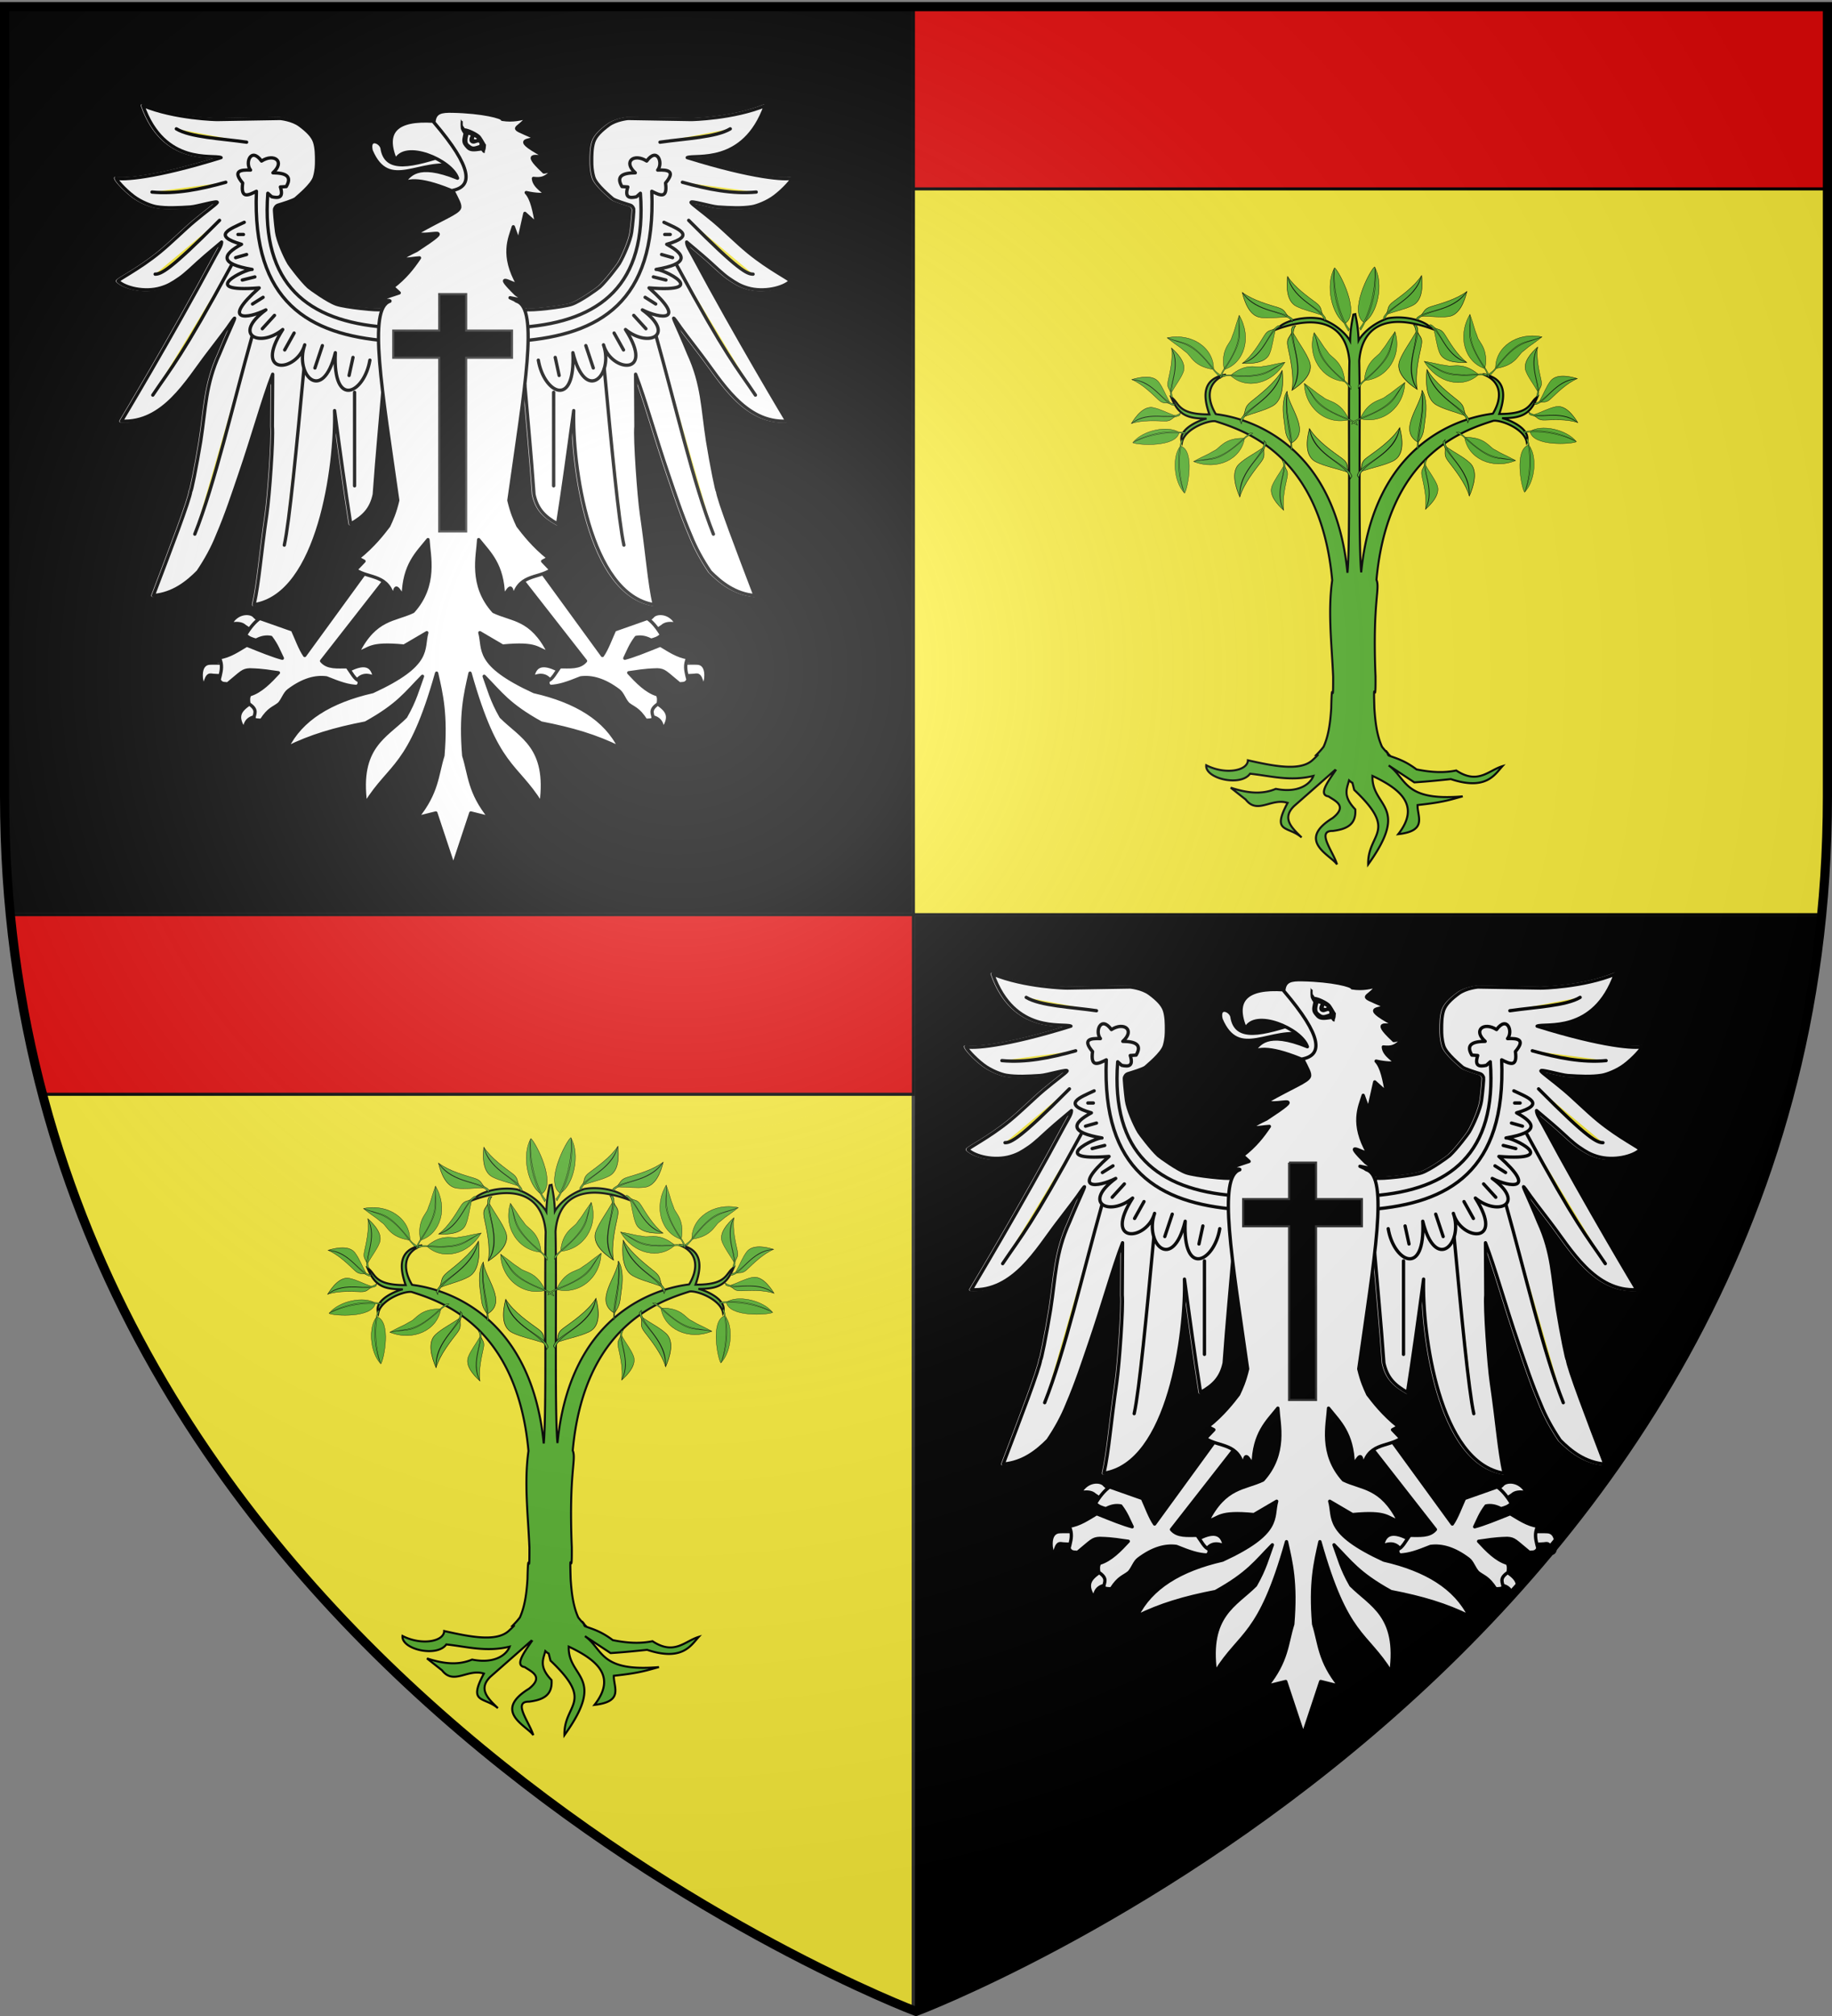 <svg xmlns="http://www.w3.org/2000/svg" xmlns:xlink="http://www.w3.org/1999/xlink" height="660" width="600" version="1.0"><rect width="100%" height="100%" fill="#808080" stroke="none"/><defs><radialGradient xlink:href="#a" id="f" gradientUnits="userSpaceOnUse" gradientTransform="matrix(1.353 0 0 1.349 -77.63 -85.747)" cx="221.445" cy="226.331" fx="221.445" fy="226.331" r="300"/><linearGradient id="a"><stop style="stop-color:white;stop-opacity:.314" offset="0"/><stop offset=".19" style="stop-color:white;stop-opacity:.251"/><stop style="stop-color:#6b6b6b;stop-opacity:.125" offset=".6"/><stop style="stop-color:black;stop-opacity:.125" offset="1"/></linearGradient><clipPath clipPathUnits="userSpaceOnUse" id="b"/></defs><g style="display:inline"><path style="fill:#fcef3c;fill-opacity:1;fill-rule:evenodd;stroke:#000;stroke-width:1px;stroke-linecap:butt;stroke-linejoin:miter;stroke-opacity:1" d="M299.156 299.438H3.562c25.1 254.647 291.007 356.974 295.594 358.718V299.438z"/><path style="fill:#000;fill-opacity:1;fill-rule:evenodd;stroke:#313131;stroke-width:1px;stroke-linecap:butt;stroke-linejoin:miter;stroke-opacity:1" d="M299.156 299.438v358.718c.04.015.844.344.844.344s271.12-102.207 296.438-359.063H299.156zM299.156 2.188H1.5v258.53c0 13.32.823 26.148 2.063 38.72h295.593V2.188z"/><path style="fill:#fcef3c;fill-opacity:1;fill-rule:evenodd;stroke:#000;stroke-width:1px;stroke-linecap:butt;stroke-linejoin:miter;stroke-opacity:1" d="M299.156 2.188v297.25h297.281c1.24-12.572 2.063-25.4 2.063-38.72V2.189H299.156z"/><path style="fill:#e20909;fill-opacity:1;stroke:#000;stroke-width:1;stroke-miterlimit:4;stroke-dasharray:none;stroke-opacity:1" d="M3.563 299.438c2.03 20.595 5.647 40.182 10.562 58.812h285.031v-58.813H3.562zM299.156 3.031v58.813h299.188V3.03H299.156z"/></g><g id="d"><g style="opacity:1;display:inline"><path d="m233.94 227.532-9.597-6.566c-4.546 2.273-65.155-4.04-81.065-9.596-15.91-5.556-47.565-28.371-50.76-31.315-12.821-11.811-33.62-39.53-35.633-42.932-8.016-13.535-20.28-41.712-22.39-57.116-2.118-15.467-4.267-40.389-3.762-41.651.505-1.263 1.892-5.852 6.732-7.299 5.444-1.627 28.768-8.677 32.029-12.053 2.608-2.7 29.85-24.202 34.013-38.732 3.566-12.445 3.701-21.188 3.701-30.28 0-9.09-.043-22.944-3.578-33.804-3.536-10.859-13.594-20.534-27.231-30.636-13.637-10.101-35.146-12.078-35.146-12.078l-115.454 1.959c-.117.023-76.639-1.445-134.602-25.532 39.02 110.133 128.176 88.47 142.222 94.788C-188.695-17.366-245.587-14.683-257.5-17.935c.186 3.318 14.913 20.25 31.758 33.1 13.626 10.396 32.507 17.472 41.478 18.923 18.812 3.043 39.512 1.888 61.85.459 12.5-.8 52.025-13.023 48.762-8.035-2.56 3.913-20.12 16.123-41.606 34.193-18.877 15.876-40.751 38.007-62.33 55.753-38.59 31.738-78.629 50.822-76.376 52.99 12.738 12.261 48.17 20.978 77.59 12.312 12.628-3.72 20.489-8.184 34.287-17.72 10.663-7.37 25.497-21.717 34.292-29.654 16.691-15.064 32.371-27.528 42.224-36.153-.031 6.776-5.249 14.04-11.617 25.758-79.802 148.998-170.716 300.016-170.716 300.016 76.414 4.213 119.584-73.49 156.334-121.388 46.775-60.962 36.092-48.204 46.202-61.955 10.11-13.75-2.416 8.679-23.739 60.61-25.83 56.35-25.166 99.525-34.453 158.859-7.16 44.28-17.798 96.784-18.074 90.648-.999 14.782-37.67 110.178-68.186 190.414 36.057-2.907 61.935-23.852 81.317-43.437 14.395-21.321 26.346-42.994 35.356-65.66 16.42-38.237 28.31-74.843 40.28-109.807C-7.794 449.04 9.71 384.384 27.362 338.649l-.561 95.102c2.128 22.72-5.342 126.746-9.97 158.584C5.579 669.75 2.862 715.707-6.478 757.862 112.196 739.4 142.734 502.353 139.996 404.814c9.765 72.952 19.53 143.8 29.294 206.071 23.717-13.238 37.113-26.858 42.932-53.538 5.22-73.776 11.448-137.213 16.667-199.505l48.993-94.955-43.942-35.355z" style="color:#000;fill:none;fill-opacity:1;fill-rule:nonzero;stroke:#dcd6d6;stroke-width:5;stroke-linecap:butt;stroke-linejoin:round;marker:none;marker-start:none;marker-mid:none;marker-end:none;stroke-miterlimit:4;stroke-dashoffset:0;stroke-opacity:1;visibility:visible;display:inline;overflow:visible" transform="matrix(.18 0 0 .18 84.112 61.553)"/><path d="m481.132 227.532 9.597-6.566c4.545 2.273 65.154-4.04 81.064-9.596 15.91-5.556 47.565-28.371 50.76-31.315 12.822-11.811 33.62-39.53 35.634-42.932 8.015-13.535 20.28-41.712 22.389-57.116 2.118-15.467 4.268-40.389 3.763-41.651-.505-1.263-1.893-5.852-6.732-7.299-5.444-1.627-28.769-8.677-32.03-12.053-2.608-2.7-29.85-24.202-34.013-38.732-3.565-12.445-3.701-21.188-3.701-30.28 0-9.09.043-22.944 3.579-33.804 3.535-10.859 13.593-20.534 27.23-30.636 13.638-10.101 35.147-12.078 35.147-12.078l115.453 1.959c.117.023 76.64-1.445 134.603-25.532-39.02 110.133-128.177 88.47-142.223 94.788 122.114 37.945 179.007 40.628 190.92 37.376-.187 3.318-14.914 20.25-31.758 33.1-13.626 10.396-32.508 17.472-41.479 18.923-18.812 3.043-39.512 1.888-61.85.459-12.499-.8-52.025-13.023-48.761-8.035 2.56 3.913 20.119 16.123 41.605 34.193 18.878 15.876 40.752 38.007 62.33 55.753 38.59 31.738 78.63 50.822 76.377 52.99-12.738 12.261-48.17 20.978-77.59 12.312-12.63-3.72-20.49-8.184-34.288-17.72-10.663-7.37-25.497-21.717-34.292-29.654-16.691-15.064-32.371-27.528-42.224-36.153.032 6.776 5.249 14.04 11.617 25.758 79.802 148.998 170.716 300.016 170.716 300.016-76.414 4.213-119.584-73.49-156.334-121.388-46.774-60.962-36.091-48.204-46.202-61.955-10.11-13.75 2.417 8.679 23.739 60.61 25.83 56.35 25.167 99.525 34.454 158.859 7.16 44.28 17.797 96.784 18.074 90.648.998 14.782 37.668 110.178 68.185 190.414-36.057-2.907-61.934-23.852-81.317-43.437-14.395-21.321-26.345-42.994-35.356-65.66-16.42-38.237-28.31-74.843-40.279-109.807-25.075-73.251-42.577-137.907-60.23-183.642l.56 95.102c-2.127 22.72 5.342 126.746 9.97 158.584 11.254 77.415 13.971 123.372 23.31 165.527-118.673-18.463-149.21-255.509-146.473-353.048-9.765 72.952-19.53 143.8-29.294 206.071-23.717-13.238-37.113-26.858-42.932-53.538-5.219-73.776-11.448-137.213-16.667-199.505l-48.993-94.955 43.942-35.355z" style="color:#000;fill:none;fill-opacity:1;fill-rule:nonzero;stroke:#dcd6d6;stroke-width:5;stroke-linecap:butt;stroke-linejoin:round;marker:none;marker-start:none;marker-mid:none;marker-end:none;stroke-miterlimit:4;stroke-dashoffset:0;stroke-opacity:1;visibility:visible;display:inline;overflow:visible" transform="matrix(.18 0 0 .18 84.112 61.553)"/><g style="fill:#fff;fill-opacity:1;stroke:#000;stroke-width:6;stroke-linecap:round;stroke-linejoin:round;stroke-miterlimit:4;stroke-dasharray:none;stroke-opacity:1"><g style="fill:#fff;fill-opacity:1;stroke:#000;stroke-width:6;stroke-linecap:round;stroke-linejoin:round;stroke-miterlimit:4;stroke-dasharray:none;stroke-opacity:1"><g style="fill:#fff;fill-opacity:1;stroke:#000;stroke-width:6;stroke-linecap:round;stroke-linejoin:round;stroke-miterlimit:4;stroke-dasharray:none;stroke-opacity:1"><path d="M-54.394 887.56c.094-.576.898-23.58.883-23.382-.014.199-29.915-.791-35.07.31-8.803 1.882-13.834 10.906-12.434 26.755.805 5.256 1.34 10.782 6.06 12.122 4.783-22.01 10.592-17.093 15.665-17.016 6.13.094 24.802 1.786 24.896 1.21z" style="opacity:1;color:#000;fill:#fff;fill-opacity:1;fill-rule:nonzero;stroke:#000;stroke-width:6;stroke-linecap:round;stroke-linejoin:round;marker:none;marker-start:none;marker-mid:none;marker-end:none;stroke-miterlimit:4;stroke-dasharray:none;stroke-dashoffset:0;stroke-opacity:1;visibility:visible;display:inline;overflow:visible" transform="matrix(.18 0 0 .18 84.112 61.553)"/><path d="m10 792.005-15.714 15.714-16.072-10.714c-5.257-5.067-14.417-6.283-26.428-3.571 12.29-23.85 38.058-22.588 44.285-13.929L10 792.005z" style="opacity:1;color:#000;fill:#fff;fill-opacity:1;fill-rule:nonzero;stroke:#000;stroke-width:6;stroke-linecap:round;stroke-linejoin:round;marker:none;marker-start:none;marker-mid:none;marker-end:none;stroke-miterlimit:4;stroke-dasharray:none;stroke-dashoffset:0;stroke-opacity:1;visibility:visible;display:inline;overflow:visible" transform="matrix(.18 0 0 .18 84.112 61.553)"/><path d="M5.714 959.148c13.004-3.154 4.82-38.556-12.5-25.714-17.32 12.841-36.334 21.947-15.714 51.785 1.043-21.554 15.211-22.917 28.214-26.071z" style="opacity:1;color:#000;fill:#fff;fill-opacity:1;fill-rule:nonzero;stroke:#000;stroke-width:6;stroke-linecap:round;stroke-linejoin:round;marker:none;marker-start:none;marker-mid:none;marker-end:none;stroke-miterlimit:4;stroke-dasharray:none;stroke-dashoffset:0;stroke-opacity:1;visibility:visible;display:inline;overflow:visible" transform="matrix(.18 0 0 .18 84.112 61.553)"/><path d="M162.857 879.505c30.407-17.46 47.33-13.73 51.072 10.714-16.16-7.776-26.677-3.011-34.286 8.215" style="opacity:1;color:#000;fill:#fff;fill-opacity:1;fill-rule:nonzero;stroke:#000;stroke-width:6;stroke-linecap:round;stroke-linejoin:round;marker:none;marker-start:none;marker-mid:none;marker-end:none;stroke-miterlimit:4;stroke-dasharray:none;stroke-dashoffset:0;stroke-opacity:1;visibility:visible;display:inline;overflow:visible" transform="matrix(.18 0 0 .18 84.112 61.553)"/></g><path d="m245.714 696.648-34.285-17.143L87.143 850.219C78.675 838.004 72.269 819.602 65 803.791L5.418 782.78c-9.06 6.233-17.98 16.974-25.714 30 5.42 5.802 12.13 7.73 18.867 9.581 9.048-4.922 18.096-6.81 27.143-5 11.066 14.7 14.536 25.601 20.715 37.857-16.767-4.382-37.485-12.844-64.669-23.744-14.987 8.835-31.23 20.291-50 22.82 1.662 3.314 2.709 6.55 3.297 9.73 1.955 10.555-1.148 20.479-3.628 30.48 4.262 9.04 10.796 5.921 15.173 7.561 25.775-21.042 27.315-25.198 40.714-25.714 26.921.699 35.911 3.39 51.97 5.296-14.778 15.936-31.892 34.096-52.143 40-2.87 4.678-2.566 10.415-1.429 16.428 17.219 11.508 9.335 18.058 8.99 27.057 1.97 2.654 7.632 2.848 13.572 2.857 14.023-21.743 22.03-21.427 32.438-29.914 7.41-8.361 9.655-18.66 17.18-24.31 25.573-19.199 48.296-25.573 68.83-22.832 24.73 9.966 39.172 15.03 56.847 15.714.602-3.56 4.073-2.39 2.23-10.837-7.143-1.107-14.286-15.303-21.429-25-17.205-.13-35.73 2.378-46.515-10.592l127.857-163.571z" style="opacity:1;color:#000;fill:#fff;fill-opacity:1;fill-rule:nonzero;stroke:#000;stroke-width:6;stroke-linecap:round;stroke-linejoin:round;marker:none;marker-start:none;marker-mid:none;marker-end:none;stroke-miterlimit:4;stroke-dasharray:none;stroke-dashoffset:0;stroke-opacity:1;visibility:visible;display:inline;overflow:visible" transform="matrix(.18 0 0 .18 84.112 61.553)"/></g><g style="fill:#fff;fill-opacity:1;stroke:#000;stroke-width:6;stroke-linecap:round;stroke-linejoin:round;stroke-miterlimit:4;stroke-dasharray:none;stroke-opacity:1"><g style="fill:#fff;fill-opacity:1;stroke:#000;stroke-width:6;stroke-linecap:round;stroke-linejoin:round;stroke-miterlimit:4;stroke-dasharray:none;stroke-opacity:1"><path d="M-54.394 887.56c.094-.576.898-23.58.883-23.382-.014.199-29.915-.791-35.07.31-8.803 1.882-13.834 10.906-12.434 26.755.805 5.256 1.34 10.782 6.06 12.122 4.783-22.01 10.592-17.093 15.665-17.016 6.13.094 24.802 1.786 24.896 1.21z" style="opacity:1;color:#000;fill:#fff;fill-opacity:1;fill-rule:nonzero;stroke:#000;stroke-width:6;stroke-linecap:round;stroke-linejoin:round;marker:none;marker-start:none;marker-mid:none;marker-end:none;stroke-miterlimit:4;stroke-dasharray:none;stroke-dashoffset:0;stroke-opacity:1;visibility:visible;display:inline;overflow:visible" transform="matrix(-.18 0 0 .18 212.985 61.553)"/><path d="m10 792.005-15.714 15.714-16.072-10.714c-5.257-5.067-14.417-6.283-26.428-3.571 12.29-23.85 38.058-22.588 44.285-13.929L10 792.005z" style="opacity:1;color:#000;fill:#fff;fill-opacity:1;fill-rule:nonzero;stroke:#000;stroke-width:6;stroke-linecap:round;stroke-linejoin:round;marker:none;marker-start:none;marker-mid:none;marker-end:none;stroke-miterlimit:4;stroke-dasharray:none;stroke-dashoffset:0;stroke-opacity:1;visibility:visible;display:inline;overflow:visible" transform="matrix(-.18 0 0 .18 212.985 61.553)"/><path d="M5.714 959.148c13.004-3.154 4.82-38.556-12.5-25.714-17.32 12.841-36.334 21.947-15.714 51.785 1.043-21.554 15.211-22.917 28.214-26.071z" style="opacity:1;color:#000;fill:#fff;fill-opacity:1;fill-rule:nonzero;stroke:#000;stroke-width:6;stroke-linecap:round;stroke-linejoin:round;marker:none;marker-start:none;marker-mid:none;marker-end:none;stroke-miterlimit:4;stroke-dasharray:none;stroke-dashoffset:0;stroke-opacity:1;visibility:visible;display:inline;overflow:visible" transform="matrix(-.18 0 0 .18 212.985 61.553)"/><path d="M162.857 879.505c30.407-17.46 47.33-13.73 51.072 10.714-16.16-7.776-26.677-3.011-34.286 8.215" style="opacity:1;color:#000;fill:#fff;fill-opacity:1;fill-rule:nonzero;stroke:#000;stroke-width:6;stroke-linecap:round;stroke-linejoin:round;marker:none;marker-start:none;marker-mid:none;marker-end:none;stroke-miterlimit:4;stroke-dasharray:none;stroke-dashoffset:0;stroke-opacity:1;visibility:visible;display:inline;overflow:visible" transform="matrix(-.18 0 0 .18 212.985 61.553)"/></g><path d="m245.714 696.648-34.285-17.143L87.143 850.219C78.675 838.004 72.269 819.602 65 803.791L5.418 782.78c-9.06 6.233-17.98 16.974-25.714 30 5.42 5.802 12.13 7.73 18.867 9.581 9.048-4.922 18.096-6.81 27.143-5 11.066 14.7 14.536 25.601 20.715 37.857-16.767-4.382-37.485-12.844-64.669-23.744-14.987 8.835-31.23 20.291-50 22.82 1.662 3.314 2.709 6.55 3.297 9.73 1.955 10.555-1.148 20.479-3.628 30.48 4.262 9.04 10.796 5.921 15.173 7.561 25.775-21.042 27.315-25.198 40.714-25.714 26.921.699 35.911 3.39 51.97 5.296-14.778 15.936-31.892 34.096-52.143 40-2.87 4.678-2.566 10.415-1.429 16.428 17.219 11.508 9.335 18.058 8.99 27.057 1.97 2.654 7.632 2.848 13.572 2.857 14.023-21.743 22.03-21.427 32.438-29.914 7.41-8.361 9.655-18.66 17.18-24.31 25.573-19.199 48.296-25.573 68.83-22.832 24.73 9.966 39.172 15.03 56.847 15.714.602-3.56 4.073-2.39 2.23-10.837-7.143-1.107-14.286-15.303-21.429-25-17.205-.13-35.73 2.378-46.515-10.592l127.857-163.571z" style="opacity:1;color:#000;fill:#fff;fill-opacity:1;fill-rule:nonzero;stroke:#000;stroke-width:6;stroke-linecap:round;stroke-linejoin:round;marker:none;marker-start:none;marker-mid:none;marker-end:none;stroke-miterlimit:4;stroke-dasharray:none;stroke-dashoffset:0;stroke-opacity:1;visibility:visible;display:inline;overflow:visible" transform="matrix(-.18 0 0 .18 212.985 61.553)"/></g></g><g style="fill:#fcef3c;fill-opacity:1;stroke:#000;stroke-width:6;stroke-miterlimit:4;stroke-dasharray:none;stroke-opacity:1"><path d="m233.94 227.532-9.597-6.566c-4.546 2.273-65.155-4.04-81.065-9.596-15.91-5.556-47.565-28.371-50.76-31.315-12.821-11.811-33.62-39.53-35.633-42.932-8.016-13.535-20.28-41.712-22.39-57.116-2.118-15.467-4.267-40.389-3.762-41.651.505-1.263 1.892-5.852 6.732-7.299 5.444-1.627 28.768-8.677 32.029-12.053 2.608-2.7 29.85-24.202 34.013-38.732 3.566-12.445 3.701-21.188 3.701-30.28 0-9.09-.043-22.944-3.578-33.804-3.536-10.859-13.594-20.534-27.231-30.636-13.637-10.101-35.146-12.078-35.146-12.078l-115.454 1.959c-.117.023-76.639-1.445-134.602-25.532 39.02 110.133 128.176 88.47 142.222 94.788C-188.695-17.366-245.587-14.683-257.5-17.935c.186 3.318 14.913 20.25 31.758 33.1 13.626 10.396 32.507 17.472 41.478 18.923 18.812 3.043 39.512 1.888 61.85.459 12.5-.8 52.025-13.023 48.762-8.035-2.56 3.913-20.12 16.123-41.606 34.193-18.877 15.876-40.751 38.007-62.33 55.753-38.59 31.738-78.629 50.822-76.376 52.99 12.738 12.261 48.17 20.978 77.59 12.312 12.628-3.72 20.489-8.184 34.287-17.72 10.663-7.37 25.497-21.717 34.292-29.654 16.691-15.064 32.371-27.528 42.224-36.153-.031 6.776-5.249 14.04-11.617 25.758-79.802 148.998-170.716 300.016-170.716 300.016 76.414 4.213 119.584-73.49 156.334-121.388 46.775-60.962 36.092-48.204 46.202-61.955 10.11-13.75-2.416 8.679-23.739 60.61-25.83 56.35-25.166 99.525-34.453 158.859-7.16 44.28-17.798 96.784-18.074 90.648-.999 14.782-37.67 110.178-68.186 190.414 36.057-2.907 61.935-23.852 81.317-43.437 14.395-21.321 26.346-42.994 35.356-65.66 16.42-38.237 28.31-74.843 40.28-109.807C-7.794 449.04 9.71 384.384 27.362 338.649l-.561 95.102c2.128 22.72-5.342 126.746-9.97 158.584C5.579 669.75 2.862 715.707-6.478 757.862 112.196 739.4 142.734 502.353 139.996 404.814c9.765 72.952 19.53 143.8 29.294 206.071 23.717-13.238 37.113-26.858 42.932-53.538 5.22-73.776 11.448-137.213 16.667-199.505l48.993-94.955-43.942-35.355z" style="color:#000;fill:#fff;fill-opacity:1;fill-rule:nonzero;stroke:#000;stroke-width:6;stroke-linecap:butt;stroke-linejoin:round;marker:none;marker-start:none;marker-mid:none;marker-end:none;stroke-miterlimit:4;stroke-dasharray:none;stroke-dashoffset:0;stroke-opacity:1;visibility:visible;display:inline;overflow:visible" transform="matrix(-.18 0 0 .18 213.094 61.553)"/><path d="m481.132 227.532 9.597-6.566c4.545 2.273 65.154-4.04 81.064-9.596 15.91-5.556 47.565-28.371 50.76-31.315 12.822-11.811 33.62-39.53 35.634-42.932 8.015-13.535 20.28-41.712 22.389-57.116 2.118-15.467 4.268-40.389 3.763-41.651-.505-1.263-1.893-5.852-6.732-7.299-5.444-1.627-28.769-8.677-32.03-12.053-2.608-2.7-29.85-24.202-34.013-38.732-3.565-12.445-3.701-21.188-3.701-30.28 0-9.09.043-22.944 3.579-33.804 3.535-10.859 13.593-20.534 27.23-30.636 13.638-10.101 35.147-12.078 35.147-12.078l115.453 1.959c.117.023 76.64-1.445 134.603-25.532-39.02 110.133-128.177 88.47-142.223 94.788 122.114 37.945 179.007 40.628 190.92 37.376-.187 3.318-14.914 20.25-31.758 33.1-13.626 10.396-32.508 17.472-41.479 18.923-18.812 3.043-39.512 1.888-61.85.459-12.499-.8-52.025-13.023-48.761-8.035 2.56 3.913 20.119 16.123 41.605 34.193 18.878 15.876 40.752 38.007 62.33 55.753 38.59 31.738 78.63 50.822 76.377 52.99-12.738 12.261-48.17 20.978-77.59 12.312-12.63-3.72-20.49-8.184-34.288-17.72-10.663-7.37-25.497-21.717-34.292-29.654-16.691-15.064-32.371-27.528-42.224-36.153.032 6.776 5.249 14.04 11.617 25.758 79.802 148.998 170.716 300.016 170.716 300.016-76.414 4.213-119.584-73.49-156.334-121.388-46.774-60.962-36.091-48.204-46.202-61.955-10.11-13.75 2.417 8.679 23.739 60.61 25.83 56.35 25.167 99.525 34.454 158.859 7.16 44.28 17.797 96.784 18.074 90.648.998 14.782 37.668 110.178 68.185 190.414-36.057-2.907-61.934-23.852-81.317-43.437-14.395-21.321-26.345-42.994-35.356-65.66-16.42-38.237-28.31-74.843-40.279-109.807-25.075-73.251-42.577-137.907-60.23-183.642l.56 95.102c-2.127 22.72 5.342 126.746 9.97 158.584 11.254 77.415 13.971 123.372 23.31 165.527-118.673-18.463-149.21-255.509-146.473-353.048-9.765 72.952-19.53 143.8-29.294 206.071-23.717-13.238-37.113-26.858-42.932-53.538-5.219-73.776-11.448-137.213-16.667-199.505l-48.993-94.955 43.942-35.355z" style="color:#000;fill:#fff;fill-opacity:1;fill-rule:nonzero;stroke:#000;stroke-width:6;stroke-linecap:butt;stroke-linejoin:round;marker:none;marker-start:none;marker-mid:none;marker-end:none;stroke-miterlimit:4;stroke-dasharray:none;stroke-dashoffset:0;stroke-opacity:1;visibility:visible;display:inline;overflow:visible" transform="matrix(-.18 0 0 .18 213.094 61.553)"/><g style="fill:#fcef3c;fill-opacity:1"><g style="fill:#fcef3c;fill-opacity:1;stroke:#000;stroke-linecap:round;stroke-linejoin:round;stroke-opacity:1"><path d="M-190.714 7.362c42.535 4.069 87.966-4.897 134.285-17.857" transform="matrix(.18 0 0 .18 84.112 61.553)" style="opacity:1;color:#000;fill:#fcef3c;fill-opacity:1;fill-rule:nonzero;stroke:#000;stroke-width:6;stroke-linecap:round;stroke-linejoin:round;marker:none;marker-start:none;marker-mid:none;marker-end:none;stroke-miterlimit:4;stroke-dasharray:none;stroke-dashoffset:0;stroke-opacity:1;visibility:visible;display:inline;overflow:visible"/><path d="M-67.857 58.79c-90.86 91.661-106.721 97.859-117.143 97.858" transform="matrix(.18 0 0 .18 84.112 61.553)" style="opacity:1;color:#000;fill:#fcef3c;fill-opacity:1;fill-rule:nonzero;stroke:#000;stroke-width:6;stroke-linecap:round;stroke-linejoin:round;marker:none;marker-start:none;marker-mid:none;marker-end:none;stroke-miterlimit:4;stroke-dasharray:none;stroke-dashoffset:0;stroke-opacity:1;visibility:visible;display:inline;overflow:visible"/><path d="M-189.286 376.648c34.315-51.105 52.846-69.622 142.857-235.714" transform="matrix(.18 0 0 .18 84.112 61.553)" style="opacity:1;color:#000;fill:#fcef3c;fill-opacity:1;fill-rule:nonzero;stroke:#000;stroke-width:6;stroke-linecap:round;stroke-linejoin:round;marker:none;marker-start:none;marker-mid:none;marker-end:none;stroke-miterlimit:4;stroke-dasharray:none;stroke-dashoffset:0;stroke-opacity:1;visibility:visible;display:inline;overflow:visible"/><path d="M-112.857 629.505c36.316-91.174 69.66-236.846 104.286-360.143" transform="matrix(.18 0 0 .18 84.112 61.553)" style="opacity:1;color:#000;fill:#fcef3c;fill-opacity:1;fill-rule:nonzero;stroke:#000;stroke-width:6;stroke-linecap:round;stroke-linejoin:round;marker:none;marker-start:none;marker-mid:none;marker-end:none;stroke-miterlimit:4;stroke-dasharray:none;stroke-dashoffset:0;stroke-opacity:1;visibility:visible;display:inline;overflow:visible"/><path d="M50 649.505c9.353-41.897 22.672-180.91 35.714-320.571" transform="matrix(.18 0 0 .18 84.112 61.553)" style="opacity:1;color:#000;fill:#fcef3c;fill-opacity:1;fill-rule:nonzero;stroke:#000;stroke-width:6;stroke-linecap:round;stroke-linejoin:round;marker:none;marker-start:none;marker-mid:none;marker-end:none;stroke-miterlimit:4;stroke-dasharray:none;stroke-dashoffset:0;stroke-opacity:1;visibility:visible;display:inline;overflow:visible"/><path d="M177.857 541.648v-170" transform="matrix(.18 0 0 .18 84.112 61.553)" style="opacity:1;color:#000;fill:#fcef3c;fill-opacity:1;fill-rule:nonzero;stroke:#000;stroke-width:6;stroke-linecap:round;stroke-linejoin:round;marker:none;marker-start:none;marker-mid:none;marker-end:none;stroke-miterlimit:4;stroke-dasharray:none;stroke-dashoffset:0;stroke-opacity:1;visibility:visible;display:inline;overflow:visible"/><path d="M232.857 253.076c2.16 14.057 2.534 12.046 4.286 25C95.798 266.703-8.92 208.502-.714 5.934c-14.447 7.226-29.123 14.911-25-15-18.46-21.79-4.903-24.37 14.285-23.572-10.534-12.76.7-42.812 20-16.428 22.997-14.664 43.607.845 20.715 21.428 22.82.153 35.614 5.876 24.285 25l-10.714.714c6.308 19.809-3.183 20.656-15.714 17.858L20 9.505C7.477 176.257 93.305 242.201 232.857 253.076z" transform="matrix(.18 0 0 .18 84.112 61.553)" style="opacity:1;color:#000;fill:#fff;fill-opacity:1;fill-rule:nonzero;stroke:#000;stroke-width:6;stroke-linecap:round;stroke-linejoin:round;marker:none;marker-start:none;marker-mid:none;marker-end:none;stroke-miterlimit:4;stroke-dasharray:none;stroke-dashoffset:0;stroke-opacity:1;visibility:visible;display:inline;overflow:visible"/><path d="M-22.857 62.362c-25.875 12.233-60.039 24.09-5 40-36.04 19.485-39.687 35.73 19.286 45.714-9.7-1.95-103.24 42.778 12.857 33.572-71.133 62.825-19.981 56.456 12.143 40-62.088 45.63-11.024 69.863 30.714 35.714-54.791 85.447 26.07 77.726 40 27.857-18.9 54.37 32.28 108.496 55.714 14.286-4.875 103.728 52.874 73.587 62.857 13.571" transform="matrix(.18 0 0 .18 84.112 61.553)" style="opacity:1;color:#000;fill:none;fill-opacity:1;fill-rule:nonzero;stroke:#000;stroke-width:6;stroke-linecap:round;stroke-linejoin:round;marker:none;marker-start:none;marker-mid:none;marker-end:none;stroke-miterlimit:4;stroke-dasharray:none;stroke-dashoffset:0;stroke-opacity:1;visibility:visible;display:inline;overflow:visible"/><path d="M-24.286 84.505h-10" transform="matrix(.18 0 0 .18 84.112 61.553)" style="opacity:1;color:#000;fill:#fcef3c;fill-opacity:1;fill-rule:nonzero;stroke:#000;stroke-width:6;stroke-linecap:round;stroke-linejoin:round;marker:none;marker-start:none;marker-mid:none;marker-end:none;stroke-miterlimit:4;stroke-dasharray:none;stroke-dashoffset:0;stroke-opacity:1;visibility:visible;display:inline;overflow:visible"/><path d="m-18.571 120.934-20 5.714" transform="matrix(.18 0 0 .18 84.112 61.553)" style="opacity:1;color:#000;fill:#fcef3c;fill-opacity:1;fill-rule:nonzero;stroke:#000;stroke-width:6;stroke-linecap:round;stroke-linejoin:round;marker:none;marker-start:none;marker-mid:none;marker-end:none;stroke-miterlimit:4;stroke-dasharray:none;stroke-dashoffset:0;stroke-opacity:1;visibility:visible;display:inline;overflow:visible"/><path d="m-3.571 161.648-22.858 5.714" transform="matrix(.18 0 0 .18 84.112 61.553)" style="opacity:1;color:#000;fill:#fcef3c;fill-opacity:1;fill-rule:nonzero;stroke:#000;stroke-width:6;stroke-linecap:round;stroke-linejoin:round;marker:none;marker-start:none;marker-mid:none;marker-end:none;stroke-miterlimit:4;stroke-dasharray:none;stroke-dashoffset:0;stroke-opacity:1;visibility:visible;display:inline;overflow:visible"/><path d="m11.429 198.79-19.286 12.144" transform="matrix(.18 0 0 .18 84.112 61.553)" style="opacity:1;color:#000;fill:#fcef3c;fill-opacity:1;fill-rule:nonzero;stroke:#000;stroke-width:6;stroke-linecap:round;stroke-linejoin:round;marker:none;marker-start:none;marker-mid:none;marker-end:none;stroke-miterlimit:4;stroke-dasharray:none;stroke-dashoffset:0;stroke-opacity:1;visibility:visible;display:inline;overflow:visible"/><path d="M32.143 231.648 10 255.934" transform="matrix(.18 0 0 .18 84.112 61.553)" style="opacity:1;color:#000;fill:#fcef3c;fill-opacity:1;fill-rule:nonzero;stroke:#000;stroke-width:6;stroke-linecap:round;stroke-linejoin:round;marker:none;marker-start:none;marker-mid:none;marker-end:none;stroke-miterlimit:4;stroke-dasharray:none;stroke-dashoffset:0;stroke-opacity:1;visibility:visible;display:inline;overflow:visible"/><path d="m67.857 263.79-17.143 30.715" transform="matrix(.18 0 0 .18 84.112 61.553)" style="opacity:1;color:#000;fill:#fcef3c;fill-opacity:1;fill-rule:nonzero;stroke:#000;stroke-width:6;stroke-linecap:round;stroke-linejoin:round;marker:none;marker-start:none;marker-mid:none;marker-end:none;stroke-miterlimit:4;stroke-dasharray:none;stroke-dashoffset:0;stroke-opacity:1;visibility:visible;display:inline;overflow:visible"/><path d="m119.286 286.648-13.572 40.714" transform="matrix(.18 0 0 .18 84.112 61.553)" style="opacity:1;color:#000;fill:#fcef3c;fill-opacity:1;fill-rule:nonzero;stroke:#000;stroke-width:6;stroke-linecap:round;stroke-linejoin:round;marker:none;marker-start:none;marker-mid:none;marker-end:none;stroke-miterlimit:4;stroke-dasharray:none;stroke-dashoffset:0;stroke-opacity:1;visibility:visible;display:inline;overflow:visible"/><path d="m175 308.076-7.143 32.858" transform="matrix(.18 0 0 .18 84.112 61.553)" style="opacity:1;color:#000;fill:#fcef3c;fill-opacity:1;fill-rule:nonzero;stroke:#000;stroke-width:6;stroke-linecap:round;stroke-linejoin:round;marker:none;marker-start:none;marker-mid:none;marker-end:none;stroke-miterlimit:4;stroke-dasharray:none;stroke-dashoffset:0;stroke-opacity:1;visibility:visible;display:inline;overflow:visible"/><path d="M-18.571-83.352c-46.21-6.6-102.587-8.962-127.858-24.286" transform="matrix(.18 0 0 .18 84.112 61.553)" style="opacity:1;color:#000;fill:#fcef3c;fill-opacity:1;fill-rule:nonzero;stroke:#000;stroke-width:6;stroke-linecap:round;stroke-linejoin:round;marker:none;marker-start:none;marker-mid:none;marker-end:none;stroke-miterlimit:4;stroke-dasharray:none;stroke-dashoffset:0;stroke-opacity:1;visibility:visible;display:inline;overflow:visible"/></g><g style="fill:#fcef3c;fill-opacity:1;stroke:#000;stroke-linecap:round;stroke-linejoin:round;stroke-opacity:1"><path d="M-190.714 7.362c42.535 4.069 87.966-4.897 134.285-17.857" transform="matrix(-.18 0 0 .18 213.339 61.553)" style="opacity:1;color:#000;fill:#fcef3c;fill-opacity:1;fill-rule:nonzero;stroke:#000;stroke-width:6;stroke-linecap:round;stroke-linejoin:round;marker:none;marker-start:none;marker-mid:none;marker-end:none;stroke-miterlimit:4;stroke-dasharray:none;stroke-dashoffset:0;stroke-opacity:1;visibility:visible;display:inline;overflow:visible"/><path d="M-67.857 58.79c-90.86 91.661-106.721 97.859-117.143 97.858" transform="matrix(-.18 0 0 .18 213.339 61.553)" style="opacity:1;color:#000;fill:#fcef3c;fill-opacity:1;fill-rule:nonzero;stroke:#000;stroke-width:6;stroke-linecap:round;stroke-linejoin:round;marker:none;marker-start:none;marker-mid:none;marker-end:none;stroke-miterlimit:4;stroke-dasharray:none;stroke-dashoffset:0;stroke-opacity:1;visibility:visible;display:inline;overflow:visible"/><path d="M-189.286 376.648c34.315-51.105 52.846-69.622 142.857-235.714" transform="matrix(-.18 0 0 .18 213.339 61.553)" style="opacity:1;color:#000;fill:#fcef3c;fill-opacity:1;fill-rule:nonzero;stroke:#000;stroke-width:6;stroke-linecap:round;stroke-linejoin:round;marker:none;marker-start:none;marker-mid:none;marker-end:none;stroke-miterlimit:4;stroke-dasharray:none;stroke-dashoffset:0;stroke-opacity:1;visibility:visible;display:inline;overflow:visible"/><path d="M-112.857 629.505c36.316-91.174 69.66-236.846 104.286-360.143" transform="matrix(-.18 0 0 .18 213.339 61.553)" style="opacity:1;color:#000;fill:#fcef3c;fill-opacity:1;fill-rule:nonzero;stroke:#000;stroke-width:6;stroke-linecap:round;stroke-linejoin:round;marker:none;marker-start:none;marker-mid:none;marker-end:none;stroke-miterlimit:4;stroke-dasharray:none;stroke-dashoffset:0;stroke-opacity:1;visibility:visible;display:inline;overflow:visible"/><path d="M50 649.505c9.353-41.897 22.672-180.91 35.714-320.571" transform="matrix(-.18 0 0 .18 213.339 61.553)" style="opacity:1;color:#000;fill:#fcef3c;fill-opacity:1;fill-rule:nonzero;stroke:#000;stroke-width:6;stroke-linecap:round;stroke-linejoin:round;marker:none;marker-start:none;marker-mid:none;marker-end:none;stroke-miterlimit:4;stroke-dasharray:none;stroke-dashoffset:0;stroke-opacity:1;visibility:visible;display:inline;overflow:visible"/><path d="M177.857 541.648v-170" transform="matrix(-.18 0 0 .18 213.339 61.553)" style="opacity:1;color:#000;fill:#fcef3c;fill-opacity:1;fill-rule:nonzero;stroke:#000;stroke-width:6;stroke-linecap:round;stroke-linejoin:round;marker:none;marker-start:none;marker-mid:none;marker-end:none;stroke-miterlimit:4;stroke-dasharray:none;stroke-dashoffset:0;stroke-opacity:1;visibility:visible;display:inline;overflow:visible"/><path d="M232.857 253.076c2.16 14.057 2.534 12.046 4.286 25C95.798 266.703-8.92 208.502-.714 5.934c-14.447 7.226-29.123 14.911-25-15-18.46-21.79-4.903-24.37 14.285-23.572-10.534-12.76.7-42.812 20-16.428 22.997-14.664 43.607.845 20.715 21.428 22.82.153 35.614 5.876 24.285 25l-10.714.714c6.308 19.809-3.183 20.656-15.714 17.858L20 9.505C7.477 176.257 93.305 242.201 232.857 253.076z" transform="matrix(-.18 0 0 .18 213.339 61.553)" style="opacity:1;color:#000;fill:#fff;fill-opacity:1;fill-rule:nonzero;stroke:#000;stroke-width:6;stroke-linecap:round;stroke-linejoin:round;marker:none;marker-start:none;marker-mid:none;marker-end:none;stroke-miterlimit:4;stroke-dasharray:none;stroke-dashoffset:0;stroke-opacity:1;visibility:visible;display:inline;overflow:visible"/><path d="M-22.857 62.362c-25.875 12.233-60.039 24.09-5 40-36.04 19.485-39.687 35.73 19.286 45.714-9.7-1.95-103.24 42.778 12.857 33.572-71.133 62.825-19.981 56.456 12.143 40-62.088 45.63-11.024 69.863 30.714 35.714-54.791 85.447 26.07 77.726 40 27.857-18.9 54.37 32.28 108.496 55.714 14.286-4.875 103.728 52.874 73.587 62.857 13.571" transform="matrix(-.18 0 0 .18 213.339 61.553)" style="opacity:1;color:#000;fill:none;fill-opacity:1;fill-rule:nonzero;stroke:#000;stroke-width:6;stroke-linecap:round;stroke-linejoin:round;marker:none;marker-start:none;marker-mid:none;marker-end:none;stroke-miterlimit:4;stroke-dasharray:none;stroke-dashoffset:0;stroke-opacity:1;visibility:visible;display:inline;overflow:visible"/><path d="M-24.286 84.505h-10" transform="matrix(-.18 0 0 .18 213.339 61.553)" style="opacity:1;color:#000;fill:#fcef3c;fill-opacity:1;fill-rule:nonzero;stroke:#000;stroke-width:6;stroke-linecap:round;stroke-linejoin:round;marker:none;marker-start:none;marker-mid:none;marker-end:none;stroke-miterlimit:4;stroke-dasharray:none;stroke-dashoffset:0;stroke-opacity:1;visibility:visible;display:inline;overflow:visible"/><path d="m-18.571 120.934-20 5.714" transform="matrix(-.18 0 0 .18 213.339 61.553)" style="opacity:1;color:#000;fill:#fcef3c;fill-opacity:1;fill-rule:nonzero;stroke:#000;stroke-width:6;stroke-linecap:round;stroke-linejoin:round;marker:none;marker-start:none;marker-mid:none;marker-end:none;stroke-miterlimit:4;stroke-dasharray:none;stroke-dashoffset:0;stroke-opacity:1;visibility:visible;display:inline;overflow:visible"/><path d="m-3.571 161.648-22.858 5.714" transform="matrix(-.18 0 0 .18 213.339 61.553)" style="opacity:1;color:#000;fill:#fcef3c;fill-opacity:1;fill-rule:nonzero;stroke:#000;stroke-width:6;stroke-linecap:round;stroke-linejoin:round;marker:none;marker-start:none;marker-mid:none;marker-end:none;stroke-miterlimit:4;stroke-dasharray:none;stroke-dashoffset:0;stroke-opacity:1;visibility:visible;display:inline;overflow:visible"/><path d="m11.429 198.79-19.286 12.144" transform="matrix(-.18 0 0 .18 213.339 61.553)" style="opacity:1;color:#000;fill:#fcef3c;fill-opacity:1;fill-rule:nonzero;stroke:#000;stroke-width:6;stroke-linecap:round;stroke-linejoin:round;marker:none;marker-start:none;marker-mid:none;marker-end:none;stroke-miterlimit:4;stroke-dasharray:none;stroke-dashoffset:0;stroke-opacity:1;visibility:visible;display:inline;overflow:visible"/><path d="M32.143 231.648 10 255.934" transform="matrix(-.18 0 0 .18 213.339 61.553)" style="opacity:1;color:#000;fill:#fcef3c;fill-opacity:1;fill-rule:nonzero;stroke:#000;stroke-width:6;stroke-linecap:round;stroke-linejoin:round;marker:none;marker-start:none;marker-mid:none;marker-end:none;stroke-miterlimit:4;stroke-dasharray:none;stroke-dashoffset:0;stroke-opacity:1;visibility:visible;display:inline;overflow:visible"/><path d="m67.857 263.79-17.143 30.715" transform="matrix(-.18 0 0 .18 213.339 61.553)" style="opacity:1;color:#000;fill:#fcef3c;fill-opacity:1;fill-rule:nonzero;stroke:#000;stroke-width:6;stroke-linecap:round;stroke-linejoin:round;marker:none;marker-start:none;marker-mid:none;marker-end:none;stroke-miterlimit:4;stroke-dasharray:none;stroke-dashoffset:0;stroke-opacity:1;visibility:visible;display:inline;overflow:visible"/><path d="m119.286 286.648-13.572 40.714" transform="matrix(-.18 0 0 .18 213.339 61.553)" style="opacity:1;color:#000;fill:#fcef3c;fill-opacity:1;fill-rule:nonzero;stroke:#000;stroke-width:6;stroke-linecap:round;stroke-linejoin:round;marker:none;marker-start:none;marker-mid:none;marker-end:none;stroke-miterlimit:4;stroke-dasharray:none;stroke-dashoffset:0;stroke-opacity:1;visibility:visible;display:inline;overflow:visible"/><path d="m175 308.076-7.143 32.858" transform="matrix(-.18 0 0 .18 213.339 61.553)" style="opacity:1;color:#000;fill:#fcef3c;fill-opacity:1;fill-rule:nonzero;stroke:#000;stroke-width:6;stroke-linecap:round;stroke-linejoin:round;marker:none;marker-start:none;marker-mid:none;marker-end:none;stroke-miterlimit:4;stroke-dasharray:none;stroke-dashoffset:0;stroke-opacity:1;visibility:visible;display:inline;overflow:visible"/><path d="M732.214-83.352c46.21-6.6 102.586-8.962 127.857-24.286" style="opacity:1;color:#000;fill:#fcef3c;fill-opacity:1;fill-rule:nonzero;stroke:#000;stroke-width:6;stroke-linecap:round;stroke-linejoin:round;marker:none;marker-start:none;marker-mid:none;marker-end:none;stroke-miterlimit:4;stroke-dasharray:none;stroke-dashoffset:0;stroke-opacity:1;visibility:visible;display:inline;overflow:visible" transform="matrix(.18 0 0 .18 84.357 61.553)"/></g></g></g><g style="display:inline"><path d="M363.655-39.108c9.5 3.11 14.325-30.964-10.607-24.243C281.316-39.665 234.2-27.702 227.79-72.948c-3.424-12.371-25.615-19.477-19.698 5.051 32.335 76.374 89.52 12.666 155.564 28.79z" style="opacity:1;color:#000;fill:#fff;fill-opacity:1;fill-rule:nonzero;stroke:#000;stroke-width:6;stroke-linecap:butt;stroke-linejoin:round;marker:none;marker-start:none;marker-mid:none;marker-end:none;stroke-miterlimit:4;stroke-dasharray:none;stroke-dashoffset:0;stroke-opacity:1;visibility:visible;display:inline;overflow:visible" transform="matrix(.18 0 0 .18 84.112 61.553)"/><path d="m419.718-92.646-38.89 109.097C320.547-11.794 283.36-19.108 266.175-8.298c10.713-13.817 24.502-40 98.995-9.596-11.29-33.448-96.75-69.073-112.632-32.325-22.071-52.033 1.027-75.752 69.196-71.216l97.984 28.79z" style="opacity:1;color:#000;fill:#fff;fill-opacity:1;fill-rule:nonzero;stroke:#000;stroke-width:6;stroke-linecap:round;stroke-linejoin:round;marker:none;marker-start:none;marker-mid:none;marker-end:none;stroke-miterlimit:4;stroke-dasharray:none;stroke-dashoffset:0;stroke-opacity:1;visibility:visible;display:inline;overflow:visible" transform="matrix(.18 0 0 .18 84.112 61.553)"/></g><path d="M259.104 190.702c-64.644 20.644-13.51 10.736-16.961 15.232-40.377 12.93-14.29 159.72 14.286 362.142-5.477 22.956-10.953 34.612-16.429 46.429-9.372 12.325-28.109 36.94-55.714 58.571L195 678.791l-15 15.714c24.225 16.424 61.944 7.212 69.286 55.714 1.238-39.734 8.692-16.804 17.143-7.857 1.362-57.5 25.38-78.219 45-102.857 1.53 29.296 16.209 82.64-27.143 130.714-33.896 16.249-68.574 11.367-100.715 75 22.149-5.712 19.118-18.475 84.286-12.143l41.429-24.285c-8.55 30.152 9.892 57.163-98.572 107.143C134.03 933.462 80.27 966.272 55 1018.077c41.874-20.806 86.146-34.097 142.857-45 59.946-33.259 73.227-54.383 103.572-85-8.623 23.23-13.32 43.321-30.715 73.57-36.49 36.492-86.745 54.795-72.857 157.858 45.954-73.696 80.228-63.04 129.286-237.143 8.577 38.08 17.672 74.868 11.428 150-11.189 35.81-9.765 66.573-47.142 112.857l34.285-8.571 31.822 96 31.821-96 34.286 8.571c-37.378-46.284-35.954-77.048-47.143-112.857-6.244-75.132 2.851-111.92 11.428-150 49.059 174.103 83.333 163.447 129.286 237.143 13.888-103.063-36.367-121.366-72.857-157.857-17.395-30.25-22.092-50.34-30.714-73.572 30.345 30.618 43.625 51.742 103.571 85 56.712 10.904 100.983 24.195 142.857 45-25.27-51.804-79.03-84.614-155.714-102.142-108.463-49.98-90.023-76.99-98.571-107.143l41.428 24.285c65.168-6.332 62.138 6.43 84.286 12.143-32.14-63.633-66.819-58.751-100.714-75-43.353-48.074-28.674-101.418-27.143-130.714 19.619 24.638 43.637 45.357 45 102.857 8.45-8.947 15.904-31.877 17.143 7.857 7.342-48.502 45.06-39.29 69.285-55.714l-15-15.714 10.715-5.715c-27.606-21.63-46.343-46.246-55.715-58.571-5.476-11.817-10.952-23.473-16.428-46.429 28.576-202.421 54.662-349.211 14.285-362.142-8.842-4.733 8.77 3.303-12.212-6.35 46.544 9.332 25.575 4.757 11.025-6.357-43.138-42.402-8.536-18.798 3.745-17.198-31.09-54.201-15.126-84.639-8.796-105.535l9.597 26.264 11.407-50.63 21.423 19.315c-4.326-22.463-8.176-45.741-18.958-57.135 17.984 4.085 30.75 3.83 32.954 2.753 4.681-2.288-18.934-12.229-19.822-28.512 15.339 1.732 22.715-.816 34.4-13.808 3.57-3.969-16.668 4.248-15.8 1.661-44.627-41.508-3.45-21.667-1.774-29.922-63.245-34.577-14.25-23.31-17.382-33.335-47.003-20.78-29.444-9.8-10.25-36.217-10.769 3.067-26.13 7.357-45.998 4.101.15-3.985-35.356-13.666-90.774-14.779-19.358-.388-32.19 1.118-33.474 20.335C393.375-35.91 392.78-3.188 356.584 4.33c8.585 17.139 14.656 27.148 12.072 32.52-4.35 9.04-27.628 16.915-78.396 45.619 23.902 8.3 75.954-18.5.22 31.167-49.502 23.401-10.928 14.159 5.495 13.427-12.15 18.043-25.976 35.933-48.488 53.033l11.617 10.607z" style="color:#000;fill:#fff;fill-opacity:1;fill-rule:nonzero;stroke:#000;stroke-width:6;stroke-linecap:butt;stroke-linejoin:round;marker:none;marker-start:none;marker-mid:none;marker-end:none;stroke-miterlimit:4;stroke-dasharray:none;stroke-dashoffset:0;stroke-opacity:1;visibility:visible;display:inline;overflow:visible" transform="matrix(.18 0 0 .18 84.112 61.553)"/><path d="m382.321-97.46 22.944 1.697.092 21.16h-23.036v-22.856z" style="fill:#fff;fill-opacity:1;fill-rule:nonzero;stroke:none;stroke-width:8;stroke-linejoin:round;stroke-miterlimit:4;stroke-opacity:1" transform="matrix(.18 0 0 .18 84.112 61.553)"/><path d="M374.564-121.626c-1.154.347-2.66-1.28-3.323-3.709-.494 5.162-.766 10.634-.08 17.447 1.287 3.73 2.965 6.484 4.723 9.035-.603 3.563-2 8.753-2.02 11.572-.055 7.182 2.93 10.253 7.23 15.125 6.117 6.931 13.884 6.11 27.265 4.118.78-.116 2.377 3.139 2.797 3.275 1 .323 3.156 2.4 3.61.169.17-.844-.055-2.529.581-3.654 1.27-2.244 1.408-7.06 1.425-7.404.22-4.62 1-1.612-.844-4.619-2.08-3.389-6.99-12.657-10.178-15.635-5.12-4.785-19.41-11.984-27.48-12.779-.986-.097-.876-2.37-1.72-2.723-2.882-1.208-1.492-7.56-1.986-10.218zM385.09-96.83c5.573 1.648 9.312 2.968 12.611 5.142.835.55 1.809.904 2.581 1.626.24.224-.128.683-.39.836-.614.361-1.856 1.422-4.603.407-1.08-.399.889-3.22.642-3.776-.938-2.112-5.478-4.913-6.798-2.597-5.794 10.167.435 15.113 6.18 14.439 2.07-.243 6.955-2.764 8.431-1.95 2.59 1.429.935 4.515 1.065 4.507-9.263 2.985-11.496 4.27-16.687.147-3.58-2.843-7.381-3.928-3.032-18.781z" style="color:#000;fill:#000;fill-opacity:1;fill-rule:nonzero;stroke:none;stroke-width:8;stroke-linecap:butt;stroke-linejoin:round;marker:none;stroke-miterlimit:4;stroke-dashoffset:0;stroke-opacity:1;visibility:visible;display:inline;overflow:visible" transform="matrix(.18 0 0 .18 84.112 61.553)"/></g><g clip-path="url(#b)" transform="translate(8 4)"><path style="fill:#000;fill-opacity:1;stroke:#313131;stroke-width:.372;stroke-miterlimit:4;stroke-dasharray:none;stroke-opacity:1" d="M213.687 87.695a9.174 9.174 0 0 0-1.383 4.847c0 5.08 4.125 9.206 9.205 9.206s9.194-4.126 9.194-9.206c0-1.776-.5-3.44-1.372-4.847a7.831 7.831 0 0 1-7.822 7.509 7.832 7.832 0 0 1-7.822-7.509z" id="c"/><use xlink:href="#c" transform="translate(0 -51.867)" width="600" height="660"/><use height="660" width="600" transform="translate(-39.42 30)" xlink:href="#c"/><use xlink:href="#c" transform="translate(-78.841 -51.867)" width="600" height="660"/><use height="660" width="600" transform="translate(-157.682 51.867)" xlink:href="#c"/><use xlink:href="#c" transform="translate(-157.682)" width="600" height="660"/><use height="660" width="600" transform="translate(-118.262 25.867)" xlink:href="#c"/><use height="660" width="600" transform="translate(0 51.867)" xlink:href="#c"/><use height="660" width="600" transform="translate(-157.682 103.734)" xlink:href="#c"/><use xlink:href="#c" transform="translate(0 103.734)" width="600" height="660"/><use xlink:href="#c" transform="translate(-118.262 129.601)" width="600" height="660"/><use xlink:href="#c" transform="translate(-78.841 155.601)" width="600" height="660"/><use height="660" width="600" transform="translate(-118.262 77.734)" xlink:href="#c"/><use height="660" width="600" transform="translate(-39.42 133.734)" xlink:href="#c"/><use height="660" width="600" transform="translate(-78.841 51.867)" xlink:href="#c"/><use height="660" width="600" transform="translate(-78.841)" xlink:href="#c"/><use height="660" width="600" transform="translate(-157.682 -51.867)" xlink:href="#c"/><use height="660" width="600" transform="translate(-39.42 81.867)" xlink:href="#c"/><use xlink:href="#c" transform="translate(-78.841 103.734)" width="600" height="660"/></g><path d="M135.84 92.28v11.95h-15.044v8.896h15.043v56.865h8.833v-56.865h15.022v-8.897h-15.022V92.28h-8.833z" style="fill:#000;stroke:#313131;stroke-width:.688;stroke-miterlimit:4;stroke-dasharray:none;stroke-opacity:1" transform="translate(8 4)"/></g><use xlink:href="#d" transform="translate(278.343 284.343)" width="600" height="660"/><g id="e" style="fill:#5ab532"><path d="m-229.645 239.463-.898.203c-.586 3.148-1.295 6.085-1.492 12.062-.586-1.126-4.56-7.091-13.3-10.114-6.891-1.352-16.814.572-20.13 4.744 21.912-7.882 32 .011 33.124 14.67-.573 22.796.463 83.701-.898 96.715-6.718-69.112-59.336-72.144-60.246-72.574-4.633-7.711-3.629-15.04 4.655-18.025-10.958 1.736-10.464 10.014-7.549 18.178-15.075.116-13.69-5.543-17.397-7.692 3.217 7.778 7.022 9.647 16.103 9.623-1.896.242-13.616 4.517-11.269 10.842 1.198-6.063 11.773-10.109 15.241-9.656 14.078 4.458 48.252 15.809 53.488 72.71-2.07 14.573-.155 29.53.431 44.215.014 16.487-.529-2.303-.88 14.362-.4 5.99-1.078 12.22-3.487 17.55-.93 1.228-2.037 2.468-3.343 3.778l.647.034a50.924 50.924 0 0 1-2.462 2.389c-5.657 5.028-17.394 2.723-29.476 0-.035 4.726-10.14 6.801-19.051 2.27-.627 6.077 15.689 9.935 20.04 3.863 9.438 1 18.327 3.638 28.972 1-1.4 3.775-6.908 7.99-17.182 5.928-6.878 2.88-13.756 1.693-20.633-.525l6.883 5.438c5.319 6.937 11.678-.9 19.142 1.49-7.502 13.983.213 10.406 6.398 15.807-4.459-4.358-9.194-8.692-3.45-14.332l18.727-16.467c.09.05.164.103.252.153-3.82 5.528-7.86 11.19-3.253 11.875 3.183 2.143 8.87 4.41 1.959 9.877-17.087 10.505-.661 17.128 1.959 21.243-1.647-5.726-9.672-15.468-1.96-15.314 5.952-.766 10.845-2.596 10.317-9.876-5.861-6.065-3.825-9.486-2.84-13.248.584.515 1.04.91 1.528 1.118l.827 3.236c20.488 19.416 6.029 19.61 6.38 34.084 19.58-27.242 1.513-25.93 1.96-40.488 13.35 6.26 21.829 13.857 11.79 26.648 13.585-1.528 8.66-8.112 8.842-13.316 12.537-1.317 15.518-2.647 20.651-3.964-27.292 2.332-25.447-8.173-33.86-14.145l11.736 7.742c7.42-.494 11.763-.997 16.697-1.491 16.12 5.372 20.124-2.102 23.598-5.912-6.37 1.903-11.144 8.558-21.136 1.965-5.029 1.036-10.581 1.047-18.17-.492-5.691-4.297-9.664-5.136-12.744-6.37l-.126-.186.432-.034c-.47-.47-.893-.933-1.312-1.389-.023-.024-.032-.06-.054-.084h.18c-.095-.114-.197-.226-.288-.34h-.234a31.346 31.346 0 0 1-1.635-1.964c-2.41-5.33-3.087-11.562-3.487-17.55-.55-16.94.642 1.939.521-14.567-1.416-34.38 2.174-39.977.432-44.215 5.236-56.9 39.41-68.251 53.487-72.71 3.468-.452 14.044 3.594 15.241 9.657 2.348-6.325-9.373-10.6-11.269-10.843 9.082.025 12.886-1.845 16.104-9.622-3.707 2.148-2.322 7.807-17.398 7.691 2.916-8.163 3.41-16.442-7.548-18.177 8.284 2.984 9.288 10.313 4.655 18.025-.91.43-53.529 3.462-60.246 72.574-1.361-13.014-.326-73.92-.899-96.715 1.124-14.66 11.213-22.552 33.125-14.67-3.316-4.173-13.24-6.097-20.13-4.744-8.74 3.022-12.714 8.988-13.3 10.114-.197-5.978-.906-8.914-1.492-12.062z" style="fill:#5ab532;fill-opacity:1;fill-rule:evenodd;stroke:#000;stroke-width:.937px;stroke-linecap:butt;stroke-linejoin:miter;stroke-opacity:1;display:inline" transform="matrix(.716 0 0 .716 345.077 216.434)"/><g style="fill:#5ab532;display:inline"><path d="M-462.757 299.41c9.94-1.635 21.652-4.032 33.102-5.408 11.5-1.383 16.006-3.452 24.505-4.67 13.906-1.993 29.824-22.282 78.84-6.799-18.975 45.442-83.729 54.98-136.447 16.876z" style="fill:#5ab532;fill-opacity:1;fill-rule:evenodd;stroke:#000;stroke-width:.757;stroke-linecap:butt;stroke-linejoin:miter;stroke-miterlimit:4;stroke-dasharray:none;stroke-opacity:1" transform="matrix(.126 -.039 .029 .135 177.282 377.674)"/><path d="M-462.385 299.776c38.968 1.439 60.901 19.488 133.896-17.862 5.964-3.052 13.924-5.178 18.538-7.452l6.693 2.568c-5.081 2.358-13.283 2.294-17.852 4.39-91.15 41.811-88.598 22.264-141.275 18.356z" style="fill:#5ab532;fill-opacity:1;fill-rule:evenodd;stroke:#000;stroke-width:.757;stroke-linecap:butt;stroke-linejoin:miter;stroke-miterlimit:4;stroke-dasharray:none;stroke-opacity:1" transform="matrix(.126 -.039 .029 .135 177.282 377.674)"/></g><g style="fill:#5ab532;display:inline"><path d="M-426.195 159.913c5.23-13.757 1.215-19.317 12.764-31.402 12.48-13.06 36.42-36.428 48.953-63.25 1.812 23.713 2.1 60.327-15.57 72.575-13.37 9.266-25.026 11.874-46.147 22.077z" style="fill:#5ab532;fill-opacity:1;fill-rule:evenodd;stroke:#000;stroke-width:.757;stroke-linecap:butt;stroke-linejoin:miter;stroke-miterlimit:4;stroke-dasharray:none;stroke-opacity:1" transform="matrix(-.196 .051 -.043 -.14 74.182 475.49)"/><path d="M-430.702 168.278c5.297-25.563 53.755-42.538 65.853-101.917-9.922 59.037-59.049 73.92-63.994 107.144l-1.859-5.227z" style="fill:#5ab532;fill-opacity:1;fill-rule:evenodd;stroke:#000;stroke-width:.757;stroke-linecap:butt;stroke-linejoin:miter;stroke-miterlimit:4;stroke-dasharray:none;stroke-opacity:1" transform="matrix(-.196 .051 -.043 -.14 74.182 475.49)"/></g><g style="fill:#5ab532;display:inline"><path d="M-426.195 159.913c5.23-13.757 1.215-19.317 12.764-31.402 12.48-13.06 36.42-36.428 48.953-63.25 1.812 23.713 2.1 60.327-15.57 72.575-13.37 9.266-25.026 11.874-46.147 22.077z" style="fill:#5ab532;fill-opacity:1;fill-rule:evenodd;stroke:#000;stroke-width:.757;stroke-linecap:butt;stroke-linejoin:miter;stroke-miterlimit:4;stroke-dasharray:none;stroke-opacity:1" transform="matrix(-.125 .106 -.079 -.088 116.798 496.498)"/><path d="M-430.702 168.278c5.297-25.563 53.755-42.538 65.853-101.917-9.922 59.037-59.049 73.92-63.994 107.144l-1.859-5.227z" style="fill:#5ab532;fill-opacity:1;fill-rule:evenodd;stroke:#000;stroke-width:.757;stroke-linecap:butt;stroke-linejoin:miter;stroke-miterlimit:4;stroke-dasharray:none;stroke-opacity:1" transform="matrix(-.125 .106 -.079 -.088 116.798 496.498)"/></g><g style="fill:#5ab532;display:inline"><path d="M-433.58 401.045c10.954-9.764 105.061-42.865 120.09-5.87-22.388 25.737-87.913 31.485-120.09 5.87z" style="fill:#5ab532;fill-opacity:1;fill-rule:evenodd;stroke:#000;stroke-width:.757;stroke-linecap:butt;stroke-linejoin:miter;stroke-miterlimit:4;stroke-dasharray:none;stroke-opacity:1" transform="matrix(-.017 -.128 -.123 .011 166.7 386.604)"/><path d="M-432.464 401.78c50.137 10.405 109.062-.034 132.358-14.309l3.718 2.568c-53.714 23.796-105.9 20.665-136.076 11.74z" style="fill:#5ab532;fill-opacity:1;fill-rule:evenodd;stroke:#000;stroke-width:.757;stroke-linecap:butt;stroke-linejoin:miter;stroke-miterlimit:4;stroke-dasharray:none;stroke-opacity:1" transform="matrix(-.017 -.128 -.123 .011 166.7 386.604)"/></g><g style="fill:#5ab532;display:inline"><path d="M-426.195 159.913c5.23-13.757 1.215-19.317 12.764-31.402 12.48-13.06 36.42-36.428 48.953-63.25 1.812 23.713 2.1 60.327-15.57 72.575-13.37 9.266-25.026 11.874-46.147 22.077z" style="fill:#5ab532;fill-opacity:1;fill-rule:evenodd;stroke:#000;stroke-width:.757;stroke-linecap:butt;stroke-linejoin:miter;stroke-miterlimit:4;stroke-dasharray:none;stroke-opacity:1" transform="matrix(-.241 -.002 -.02 .151 79.094 414.79)"/><path d="M-430.702 168.278c5.297-25.563 53.755-42.538 65.853-101.917-9.922 59.037-59.049 73.92-63.994 107.144l-1.859-5.227z" style="fill:#5ab532;fill-opacity:1;fill-rule:evenodd;stroke:#000;stroke-width:.757;stroke-linecap:butt;stroke-linejoin:miter;stroke-miterlimit:4;stroke-dasharray:none;stroke-opacity:1" transform="matrix(-.241 -.002 -.02 .151 79.094 414.79)"/></g><g style="fill:#5ab532;display:inline"><path d="M-462.757 299.41c9.94-1.635 21.652-4.032 33.102-5.408 11.5-1.383 16.006-3.452 24.505-4.67 13.906-1.993 29.824-22.282 78.84-6.799-18.975 45.442-83.729 54.98-136.447 16.876z" style="fill:#5ab532;fill-opacity:1;fill-rule:evenodd;stroke:#000;stroke-width:.757;stroke-linecap:butt;stroke-linejoin:miter;stroke-miterlimit:4;stroke-dasharray:none;stroke-opacity:1" transform="matrix(.092 .097 -.121 .081 242.763 431.239)"/><path d="M-462.385 299.776c38.968 1.439 60.901 19.488 133.896-17.862 5.964-3.052 13.924-5.178 18.538-7.452l6.693 2.568c-5.081 2.358-13.283 2.294-17.852 4.39-91.15 41.811-88.598 22.264-141.275 18.356z" style="fill:#5ab532;fill-opacity:1;fill-rule:evenodd;stroke:#000;stroke-width:.757;stroke-linecap:butt;stroke-linejoin:miter;stroke-miterlimit:4;stroke-dasharray:none;stroke-opacity:1" transform="matrix(.092 .097 -.121 .081 242.763 431.239)"/></g><g style="fill:#5ab532;display:inline"><path d="M-462.757 299.41c9.94-1.635 21.652-4.032 33.102-5.408 11.5-1.383 16.006-3.452 24.505-4.67 13.906-1.993 29.824-22.282 78.84-6.799-18.975 45.442-83.729 54.98-136.447 16.876z" style="fill:#5ab532;fill-opacity:1;fill-rule:evenodd;stroke:#000;stroke-width:.757;stroke-linecap:butt;stroke-linejoin:miter;stroke-miterlimit:4;stroke-dasharray:none;stroke-opacity:1" transform="matrix(.056 .122 -.141 .038 235.308 439.032)"/><path d="M-462.385 299.776c38.968 1.439 60.901 19.488 133.896-17.862 5.964-3.052 13.924-5.178 18.538-7.452l6.693 2.568c-5.081 2.358-13.283 2.294-17.852 4.39-91.15 41.811-88.598 22.264-141.275 18.356z" style="fill:#5ab532;fill-opacity:1;fill-rule:evenodd;stroke:#000;stroke-width:.757;stroke-linecap:butt;stroke-linejoin:miter;stroke-miterlimit:4;stroke-dasharray:none;stroke-opacity:1" transform="matrix(.056 .122 -.141 .038 235.308 439.032)"/></g><g style="fill:#5ab532;display:inline"><path d="M-433.58 401.045c10.954-9.764 105.061-42.865 120.09-5.87-22.388 25.737-87.913 31.485-120.09 5.87z" style="fill:#5ab532;fill-opacity:1;fill-rule:evenodd;stroke:#000;stroke-width:.757;stroke-linecap:butt;stroke-linejoin:miter;stroke-miterlimit:4;stroke-dasharray:none;stroke-opacity:1" transform="matrix(.125 -.034 -.027 -.121 172.78 463.776)"/><path d="M-432.464 401.78c50.137 10.405 109.062-.034 132.358-14.309l3.718 2.568c-53.714 23.796-105.9 20.665-136.076 11.74z" style="fill:#5ab532;fill-opacity:1;fill-rule:evenodd;stroke:#000;stroke-width:.757;stroke-linecap:butt;stroke-linejoin:miter;stroke-miterlimit:4;stroke-dasharray:none;stroke-opacity:1" transform="matrix(.125 -.034 -.027 -.121 172.78 463.776)"/></g><g style="fill:#5ab532;display:inline"><path d="M-426.195 159.913c5.23-13.757 1.215-19.317 12.764-31.402 12.48-13.06 36.42-36.428 48.953-63.25 1.812 23.713 2.1 60.327-15.57 72.575-13.37 9.266-25.026 11.874-46.147 22.077z" style="fill:#5ab532;fill-opacity:1;fill-rule:evenodd;stroke:#000;stroke-width:.757;stroke-linecap:butt;stroke-linejoin:miter;stroke-miterlimit:4;stroke-dasharray:none;stroke-opacity:1" transform="matrix(.125 -.106 .079 .088 160.865 354.604)"/><path d="M-430.702 168.278c5.297-25.563 53.755-42.538 65.853-101.917-9.922 59.037-59.049 73.92-63.994 107.144l-1.859-5.227z" style="fill:#5ab532;fill-opacity:1;fill-rule:evenodd;stroke:#000;stroke-width:.757;stroke-linecap:butt;stroke-linejoin:miter;stroke-miterlimit:4;stroke-dasharray:none;stroke-opacity:1" transform="matrix(.125 -.106 .079 .088 160.865 354.604)"/></g><g style="fill:#5ab532;display:inline"><path d="M-426.195 159.913c5.23-13.757 1.215-19.317 12.764-31.402 12.48-13.06 36.42-36.428 48.953-63.25 1.812 23.713 2.1 60.327-15.57 72.575-13.37 9.266-25.026 11.874-46.147 22.077z" style="fill:#5ab532;fill-opacity:1;fill-rule:evenodd;stroke:#000;stroke-width:.757;stroke-linecap:butt;stroke-linejoin:miter;stroke-miterlimit:4;stroke-dasharray:none;stroke-opacity:1" transform="matrix(-.025 -.162 .117 -.022 90.71 351.703)"/><path d="M-430.702 168.278c5.297-25.563 53.755-42.538 65.853-101.917-9.922 59.037-59.049 73.92-63.994 107.144l-1.859-5.227z" style="fill:#5ab532;fill-opacity:1;fill-rule:evenodd;stroke:#000;stroke-width:.757;stroke-linecap:butt;stroke-linejoin:miter;stroke-miterlimit:4;stroke-dasharray:none;stroke-opacity:1" transform="matrix(-.025 -.162 .117 -.022 90.71 351.703)"/></g><g style="fill:#5ab532;display:inline"><path d="M-426.195 159.913c5.23-13.757 1.215-19.317 12.764-31.402 12.48-13.06 36.42-36.428 48.953-63.25 1.812 23.713 2.1 60.327-15.57 72.575-13.37 9.266-25.026 11.874-46.147 22.077z" style="fill:#5ab532;fill-opacity:1;fill-rule:evenodd;stroke:#000;stroke-width:.757;stroke-linecap:butt;stroke-linejoin:miter;stroke-miterlimit:4;stroke-dasharray:none;stroke-opacity:1" transform="matrix(-.126 -.105 .073 -.094 56.614 391.575)"/><path d="M-430.702 168.278c5.297-25.563 53.755-42.538 65.853-101.917-9.922 59.037-59.049 73.92-63.994 107.144l-1.859-5.227z" style="fill:#5ab532;fill-opacity:1;fill-rule:evenodd;stroke:#000;stroke-width:.757;stroke-linecap:butt;stroke-linejoin:miter;stroke-miterlimit:4;stroke-dasharray:none;stroke-opacity:1" transform="matrix(-.126 -.105 .073 -.094 56.614 391.575)"/></g><g style="fill:#5ab532;display:inline"><path d="M-462.757 299.41c9.94-1.635 21.652-4.032 33.102-5.408 11.5-1.383 16.006-3.452 24.505-4.67 13.906-1.993 29.824-22.282 78.84-6.799-18.975 45.442-83.729 54.98-136.447 16.876z" style="fill:#5ab532;fill-opacity:1;fill-rule:evenodd;stroke:#000;stroke-width:.757;stroke-linecap:butt;stroke-linejoin:miter;stroke-miterlimit:4;stroke-dasharray:none;stroke-opacity:1" transform="matrix(-.123 .047 .06 .124 82.698 388.28)"/><path d="M-462.385 299.776c38.968 1.439 60.901 19.488 133.896-17.862 5.964-3.052 13.924-5.178 18.538-7.452l6.693 2.568c-5.081 2.358-13.283 2.294-17.852 4.39-91.15 41.811-88.598 22.264-141.275 18.356z" style="fill:#5ab532;fill-opacity:1;fill-rule:evenodd;stroke:#000;stroke-width:.757;stroke-linecap:butt;stroke-linejoin:miter;stroke-miterlimit:4;stroke-dasharray:none;stroke-opacity:1" transform="matrix(-.123 .047 .06 .124 82.698 388.28)"/></g><g style="fill:#5ab532;display:inline"><path d="M-462.757 299.41c9.94-1.635 21.652-4.032 33.102-5.408 11.5-1.383 16.006-3.452 24.505-4.67 13.906-1.993 29.824-22.282 78.84-6.799-18.975 45.442-83.729 54.98-136.447 16.876z" style="fill:#5ab532;fill-opacity:1;fill-rule:evenodd;stroke:#000;stroke-width:.757;stroke-linecap:butt;stroke-linejoin:miter;stroke-miterlimit:4;stroke-dasharray:none;stroke-opacity:1" transform="matrix(-.019 .131 .137 .008 92.803 446.528)"/><path d="M-462.385 299.776c38.968 1.439 60.901 19.488 133.896-17.862 5.964-3.052 13.924-5.178 18.538-7.452l6.693 2.568c-5.081 2.358-13.283 2.294-17.852 4.39-91.15 41.811-88.598 22.264-141.275 18.356z" style="fill:#5ab532;fill-opacity:1;fill-rule:evenodd;stroke:#000;stroke-width:.757;stroke-linecap:butt;stroke-linejoin:miter;stroke-miterlimit:4;stroke-dasharray:none;stroke-opacity:1" transform="matrix(-.019 .131 .137 .008 92.803 446.528)"/></g><g style="fill:#5ab532;display:inline"><path d="M-462.757 299.41c9.94-1.635 21.652-4.032 33.102-5.408 11.5-1.383 16.006-3.452 24.505-4.67 13.906-1.993 29.824-22.282 78.84-6.799-18.975 45.442-83.729 54.98-136.447 16.876z" style="fill:#5ab532;fill-opacity:1;fill-rule:evenodd;stroke:#000;stroke-width:.757;stroke-linecap:butt;stroke-linejoin:miter;stroke-miterlimit:4;stroke-dasharray:none;stroke-opacity:1" transform="matrix(.118 .06 .052 -.128 158.049 461.748)"/><path d="M-462.385 299.776c38.968 1.439 60.901 19.488 133.896-17.862 5.964-3.052 13.924-5.178 18.538-7.452l6.693 2.568c-5.081 2.358-13.283 2.294-17.852 4.39-91.15 41.811-88.598 22.264-141.275 18.356z" style="fill:#5ab532;fill-opacity:1;fill-rule:evenodd;stroke:#000;stroke-width:.757;stroke-linecap:butt;stroke-linejoin:miter;stroke-miterlimit:4;stroke-dasharray:none;stroke-opacity:1" transform="matrix(.118 .06 .052 -.128 158.049 461.748)"/></g><g style="fill:#5ab532;display:inline"><path d="M-426.195 159.913c5.23-13.757 1.215-19.317 12.764-31.402 12.48-13.06 36.42-36.428 48.953-63.25 1.812 23.713 2.1 60.327-15.57 72.575-13.37 9.266-25.026 11.874-46.147 22.077z" style="fill:#5ab532;fill-opacity:1;fill-rule:evenodd;stroke:#000;stroke-width:.757;stroke-linecap:butt;stroke-linejoin:miter;stroke-miterlimit:4;stroke-dasharray:none;stroke-opacity:1" transform="matrix(.208 0 0 .161 232.52 395.834)"/><path d="M-430.702 168.278c5.297-25.563 53.755-42.538 65.853-101.917-9.922 59.037-59.049 73.92-63.994 107.144l-1.859-5.227z" style="fill:#5ab532;fill-opacity:1;fill-rule:evenodd;stroke:#000;stroke-width:.757;stroke-linecap:butt;stroke-linejoin:miter;stroke-miterlimit:4;stroke-dasharray:none;stroke-opacity:1" transform="matrix(.208 0 0 .161 232.52 395.834)"/></g><g style="fill:#5ab532;display:inline"><path style="fill:#5ab532;fill-opacity:1;fill-rule:evenodd;stroke:#000;stroke-width:1.12;stroke-linecap:butt;stroke-linejoin:miter;stroke-miterlimit:4;stroke-dasharray:none;stroke-opacity:1" d="M179.129 1032.294c-5.358 23.899 5.809 50.805 17.112 72.678 11.287 21.84 11.11 28.546 32.375 43.514 40.13-44.036-32.36-79.879-49.487-116.192z" transform="matrix(.123 .043 -.041 .128 178.55 273.358)"/><path d="M179.531 1031.818c9.363 55.93 41.838 92.823 53.511 130.822l3.219.765c-17.502-52.119-41.608-69.019-56.73-131.587z" style="fill:#5ab532;fill-opacity:1;fill-rule:evenodd;stroke:#000;stroke-width:1.12;stroke-linecap:butt;stroke-linejoin:miter;stroke-miterlimit:4;stroke-dasharray:none;stroke-opacity:1" transform="matrix(.123 .043 -.041 .128 178.55 273.358)"/></g><g style="fill:#5ab532;display:inline"><path d="M-426.195 159.913c5.23-13.757 1.215-19.317 12.764-31.402 12.48-13.06 36.42-36.428 48.953-63.25 1.812 23.713 2.1 60.327-15.57 72.575-13.37 9.266-25.026 11.874-46.147 22.077z" style="fill:#5ab532;fill-opacity:1;fill-rule:evenodd;stroke:#000;stroke-width:.757;stroke-linecap:butt;stroke-linejoin:miter;stroke-miterlimit:4;stroke-dasharray:none;stroke-opacity:1" transform="matrix(.018 .176 .127 -.007 141.94 468.618)"/><path d="M-430.702 168.278c5.297-25.563 53.755-42.538 65.853-101.917-9.922 59.037-59.049 73.92-63.994 107.144l-1.859-5.227z" style="fill:#5ab532;fill-opacity:1;fill-rule:evenodd;stroke:#000;stroke-width:.757;stroke-linecap:butt;stroke-linejoin:miter;stroke-miterlimit:4;stroke-dasharray:none;stroke-opacity:1" transform="matrix(.018 .176 .127 -.007 141.94 468.618)"/></g><g style="fill:#5ab532;display:inline"><path d="M-433.58 401.045c10.954-9.764 105.061-42.865 120.09-5.87-22.388 25.737-87.913 31.485-120.09 5.87z" style="fill:#5ab532;fill-opacity:1;fill-rule:evenodd;stroke:#000;stroke-width:.757;stroke-linecap:butt;stroke-linejoin:miter;stroke-miterlimit:4;stroke-dasharray:none;stroke-opacity:1" transform="matrix(.021 .153 -.15 .026 243.135 428.648)"/><path d="M-432.464 401.78c50.137 10.405 109.062-.034 132.358-14.309l3.718 2.568c-53.714 23.796-105.9 20.665-136.076 11.74z" style="fill:#5ab532;fill-opacity:1;fill-rule:evenodd;stroke:#000;stroke-width:.757;stroke-linecap:butt;stroke-linejoin:miter;stroke-miterlimit:4;stroke-dasharray:none;stroke-opacity:1" transform="matrix(.021 .153 -.15 .026 243.135 428.648)"/></g><g style="fill:#5ab532;display:inline"><path d="M-426.195 159.913c5.23-13.757 1.215-19.317 12.764-31.402 12.48-13.06 36.42-36.428 48.953-63.25 1.812 23.713 2.1 60.327-15.57 72.575-13.37 9.266-25.026 11.874-46.147 22.077z" style="fill:#5ab532;fill-opacity:1;fill-rule:evenodd;stroke:#000;stroke-width:.757;stroke-linecap:butt;stroke-linejoin:miter;stroke-miterlimit:4;stroke-dasharray:none;stroke-opacity:1" transform="matrix(.177 .163 .116 -.098 216.844 478.654)"/><path d="M-430.702 168.278c5.297-25.563 53.755-42.538 65.853-101.917-9.922 59.037-59.049 73.92-63.994 107.144l-1.859-5.227z" style="fill:#5ab532;fill-opacity:1;fill-rule:evenodd;stroke:#000;stroke-width:.757;stroke-linecap:butt;stroke-linejoin:miter;stroke-miterlimit:4;stroke-dasharray:none;stroke-opacity:1" transform="matrix(.177 .163 .116 -.098 216.844 478.654)"/></g><g style="fill:#5ab532;display:inline"><path d="M-426.195 159.913c5.23-13.757 1.215-19.317 12.764-31.402 12.48-13.06 36.42-36.428 48.953-63.25 1.812 23.713 2.1 60.327-15.57 72.575-13.37 9.266-25.026 11.874-46.147 22.077z" style="fill:#5ab532;fill-opacity:1;fill-rule:evenodd;stroke:#000;stroke-width:.757;stroke-linecap:butt;stroke-linejoin:miter;stroke-miterlimit:4;stroke-dasharray:none;stroke-opacity:1" transform="matrix(-.189 0 0 .135 89.565 366.761)"/><path d="M-430.702 168.278c5.297-25.563 53.755-42.538 65.853-101.917-9.922 59.037-59.049 73.92-63.994 107.144l-1.859-5.227z" style="fill:#5ab532;fill-opacity:1;fill-rule:evenodd;stroke:#000;stroke-width:.757;stroke-linecap:butt;stroke-linejoin:miter;stroke-miterlimit:4;stroke-dasharray:none;stroke-opacity:1" transform="matrix(-.189 0 0 .135 89.565 366.761)"/></g><g style="fill:#5ab532;display:inline"><path d="M-426.195 159.913c5.23-13.757 1.215-19.317 12.764-31.402 12.48-13.06 36.42-36.428 48.953-63.25 1.812 23.713 2.1 60.327-15.57 72.575-13.37 9.266-25.026 11.874-46.147 22.077z" style="fill:#5ab532;fill-opacity:1;fill-rule:evenodd;stroke:#000;stroke-width:.757;stroke-linecap:butt;stroke-linejoin:miter;stroke-miterlimit:4;stroke-dasharray:none;stroke-opacity:1" transform="matrix(-.178 .064 .046 .127 75.74 395.83)"/><path d="M-430.702 168.278c5.297-25.563 53.755-42.538 65.853-101.917-9.922 59.037-59.049 73.92-63.994 107.144l-1.859-5.227z" style="fill:#5ab532;fill-opacity:1;fill-rule:evenodd;stroke:#000;stroke-width:.757;stroke-linecap:butt;stroke-linejoin:miter;stroke-miterlimit:4;stroke-dasharray:none;stroke-opacity:1" transform="matrix(-.178 .064 .046 .127 75.74 395.83)"/></g><g style="fill:#5ab532;display:inline"><path d="M-462.757 299.41c9.94-1.635 21.652-4.032 33.102-5.408 11.5-1.383 16.006-3.452 24.505-4.67 13.906-1.993 29.824-22.282 78.84-6.799-18.975 45.442-83.729 54.98-136.447 16.876z" style="fill:#5ab532;fill-opacity:1;fill-rule:evenodd;stroke:#000;stroke-width:.757;stroke-linecap:butt;stroke-linejoin:miter;stroke-miterlimit:4;stroke-dasharray:none;stroke-opacity:1" transform="matrix(-.126 -.039 -.029 .135 183.535 377.366)"/><path d="M-462.385 299.776c38.968 1.439 60.901 19.488 133.896-17.862 5.964-3.052 13.924-5.178 18.538-7.452l6.693 2.568c-5.081 2.358-13.283 2.294-17.852 4.39-91.15 41.811-88.598 22.264-141.275 18.356z" style="fill:#5ab532;fill-opacity:1;fill-rule:evenodd;stroke:#000;stroke-width:.757;stroke-linecap:butt;stroke-linejoin:miter;stroke-miterlimit:4;stroke-dasharray:none;stroke-opacity:1" transform="matrix(-.126 -.039 -.029 .135 183.535 377.366)"/></g><g style="fill:#5ab532;display:inline"><path d="M-426.195 159.913c5.23-13.757 1.215-19.317 12.764-31.402 12.48-13.06 36.42-36.428 48.953-63.25 1.812 23.713 2.1 60.327-15.57 72.575-13.37 9.266-25.026 11.874-46.147 22.077z" style="fill:#5ab532;fill-opacity:1;fill-rule:evenodd;stroke:#000;stroke-width:.757;stroke-linecap:butt;stroke-linejoin:miter;stroke-miterlimit:4;stroke-dasharray:none;stroke-opacity:1" transform="matrix(.196 .051 .043 -.14 286.635 475.181)"/><path d="M-430.702 168.278c5.297-25.563 53.755-42.538 65.853-101.917-9.922 59.037-59.049 73.92-63.994 107.144l-1.859-5.227z" style="fill:#5ab532;fill-opacity:1;fill-rule:evenodd;stroke:#000;stroke-width:.757;stroke-linecap:butt;stroke-linejoin:miter;stroke-miterlimit:4;stroke-dasharray:none;stroke-opacity:1" transform="matrix(.196 .051 .043 -.14 286.635 475.181)"/></g><g style="fill:#5ab532;display:inline"><path d="M-426.195 159.913c5.23-13.757 1.215-19.317 12.764-31.402 12.48-13.06 36.42-36.428 48.953-63.25 1.812 23.713 2.1 60.327-15.57 72.575-13.37 9.266-25.026 11.874-46.147 22.077z" style="fill:#5ab532;fill-opacity:1;fill-rule:evenodd;stroke:#000;stroke-width:.757;stroke-linecap:butt;stroke-linejoin:miter;stroke-miterlimit:4;stroke-dasharray:none;stroke-opacity:1" transform="matrix(.125 .106 .079 -.088 244.02 496.19)"/><path d="M-430.702 168.278c5.297-25.563 53.755-42.538 65.853-101.917-9.922 59.037-59.049 73.92-63.994 107.144l-1.859-5.227z" style="fill:#5ab532;fill-opacity:1;fill-rule:evenodd;stroke:#000;stroke-width:.757;stroke-linecap:butt;stroke-linejoin:miter;stroke-miterlimit:4;stroke-dasharray:none;stroke-opacity:1" transform="matrix(.125 .106 .079 -.088 244.02 496.19)"/></g><g style="fill:#5ab532;display:inline"><path d="M-433.58 401.045c10.954-9.764 105.061-42.865 120.09-5.87-22.388 25.737-87.913 31.485-120.09 5.87z" style="fill:#5ab532;fill-opacity:1;fill-rule:evenodd;stroke:#000;stroke-width:.757;stroke-linecap:butt;stroke-linejoin:miter;stroke-miterlimit:4;stroke-dasharray:none;stroke-opacity:1" transform="matrix(.017 -.128 .123 .011 194.118 386.297)"/><path d="M-432.464 401.78c50.137 10.405 109.062-.034 132.358-14.309l3.718 2.568c-53.714 23.796-105.9 20.665-136.076 11.74z" style="fill:#5ab532;fill-opacity:1;fill-rule:evenodd;stroke:#000;stroke-width:.757;stroke-linecap:butt;stroke-linejoin:miter;stroke-miterlimit:4;stroke-dasharray:none;stroke-opacity:1" transform="matrix(.017 -.128 .123 .011 194.118 386.297)"/></g><g style="fill:#5ab532;display:inline"><path d="M-426.195 159.913c5.23-13.757 1.215-19.317 12.764-31.402 12.48-13.06 36.42-36.428 48.953-63.25 1.812 23.713 2.1 60.327-15.57 72.575-13.37 9.266-25.026 11.874-46.147 22.077z" style="fill:#5ab532;fill-opacity:1;fill-rule:evenodd;stroke:#000;stroke-width:.757;stroke-linecap:butt;stroke-linejoin:miter;stroke-miterlimit:4;stroke-dasharray:none;stroke-opacity:1" transform="matrix(.241 -.002 .02 .151 281.723 414.482)"/><path d="M-430.702 168.278c5.297-25.563 53.755-42.538 65.853-101.917-9.922 59.037-59.049 73.92-63.994 107.144l-1.859-5.227z" style="fill:#5ab532;fill-opacity:1;fill-rule:evenodd;stroke:#000;stroke-width:.757;stroke-linecap:butt;stroke-linejoin:miter;stroke-miterlimit:4;stroke-dasharray:none;stroke-opacity:1" transform="matrix(.241 -.002 .02 .151 281.723 414.482)"/></g><g style="fill:#5ab532;display:inline"><path d="M-462.757 299.41c9.94-1.635 21.652-4.032 33.102-5.408 11.5-1.383 16.006-3.452 24.505-4.67 13.906-1.993 29.824-22.282 78.84-6.799-18.975 45.442-83.729 54.98-136.447 16.876z" style="fill:#5ab532;fill-opacity:1;fill-rule:evenodd;stroke:#000;stroke-width:.757;stroke-linecap:butt;stroke-linejoin:miter;stroke-miterlimit:4;stroke-dasharray:none;stroke-opacity:1" transform="matrix(-.092 .097 .121 .081 118.054 430.931)"/><path d="M-462.385 299.776c38.968 1.439 60.901 19.488 133.896-17.862 5.964-3.052 13.924-5.178 18.538-7.452l6.693 2.568c-5.081 2.358-13.283 2.294-17.852 4.39-91.15 41.811-88.598 22.264-141.275 18.356z" style="fill:#5ab532;fill-opacity:1;fill-rule:evenodd;stroke:#000;stroke-width:.757;stroke-linecap:butt;stroke-linejoin:miter;stroke-miterlimit:4;stroke-dasharray:none;stroke-opacity:1" transform="matrix(-.092 .097 .121 .081 118.054 430.931)"/></g><g style="fill:#5ab532;display:inline"><path d="M-462.757 299.41c9.94-1.635 21.652-4.032 33.102-5.408 11.5-1.383 16.006-3.452 24.505-4.67 13.906-1.993 29.824-22.282 78.84-6.799-18.975 45.442-83.729 54.98-136.447 16.876z" style="fill:#5ab532;fill-opacity:1;fill-rule:evenodd;stroke:#000;stroke-width:.757;stroke-linecap:butt;stroke-linejoin:miter;stroke-miterlimit:4;stroke-dasharray:none;stroke-opacity:1" transform="matrix(-.056 .122 .141 .038 125.51 438.725)"/><path d="M-462.385 299.776c38.968 1.439 60.901 19.488 133.896-17.862 5.964-3.052 13.924-5.178 18.538-7.452l6.693 2.568c-5.081 2.358-13.283 2.294-17.852 4.39-91.15 41.811-88.598 22.264-141.275 18.356z" style="fill:#5ab532;fill-opacity:1;fill-rule:evenodd;stroke:#000;stroke-width:.757;stroke-linecap:butt;stroke-linejoin:miter;stroke-miterlimit:4;stroke-dasharray:none;stroke-opacity:1" transform="matrix(-.056 .122 .141 .038 125.51 438.725)"/></g><g style="fill:#5ab532;display:inline"><path d="M-433.58 401.045c10.954-9.764 105.061-42.865 120.09-5.87-22.388 25.737-87.913 31.485-120.09 5.87z" style="fill:#5ab532;fill-opacity:1;fill-rule:evenodd;stroke:#000;stroke-width:.757;stroke-linecap:butt;stroke-linejoin:miter;stroke-miterlimit:4;stroke-dasharray:none;stroke-opacity:1" transform="matrix(-.125 -.034 .027 -.121 188.037 463.468)"/><path d="M-432.464 401.78c50.137 10.405 109.062-.034 132.358-14.309l3.718 2.568c-53.714 23.796-105.9 20.665-136.076 11.74z" style="fill:#5ab532;fill-opacity:1;fill-rule:evenodd;stroke:#000;stroke-width:.757;stroke-linecap:butt;stroke-linejoin:miter;stroke-miterlimit:4;stroke-dasharray:none;stroke-opacity:1" transform="matrix(-.125 -.034 .027 -.121 188.037 463.468)"/></g><g style="fill:#5ab532;display:inline"><path d="M-426.195 159.913c5.23-13.757 1.215-19.317 12.764-31.402 12.48-13.06 36.42-36.428 48.953-63.25 1.812 23.713 2.1 60.327-15.57 72.575-13.37 9.266-25.026 11.874-46.147 22.077z" style="fill:#5ab532;fill-opacity:1;fill-rule:evenodd;stroke:#000;stroke-width:.757;stroke-linecap:butt;stroke-linejoin:miter;stroke-miterlimit:4;stroke-dasharray:none;stroke-opacity:1" transform="matrix(-.125 -.106 -.079 .088 199.952 354.296)"/><path d="M-430.702 168.278c5.297-25.563 53.755-42.538 65.853-101.917-9.922 59.037-59.049 73.92-63.994 107.144l-1.859-5.227z" style="fill:#5ab532;fill-opacity:1;fill-rule:evenodd;stroke:#000;stroke-width:.757;stroke-linecap:butt;stroke-linejoin:miter;stroke-miterlimit:4;stroke-dasharray:none;stroke-opacity:1" transform="matrix(-.125 -.106 -.079 .088 199.952 354.296)"/></g><g style="fill:#5ab532;display:inline"><path d="M-426.195 159.913c5.23-13.757 1.215-19.317 12.764-31.402 12.48-13.06 36.42-36.428 48.953-63.25 1.812 23.713 2.1 60.327-15.57 72.575-13.37 9.266-25.026 11.874-46.147 22.077z" style="fill:#5ab532;fill-opacity:1;fill-rule:evenodd;stroke:#000;stroke-width:.757;stroke-linecap:butt;stroke-linejoin:miter;stroke-miterlimit:4;stroke-dasharray:none;stroke-opacity:1" transform="matrix(.025 -.162 -.117 -.022 270.108 351.395)"/><path d="M-430.702 168.278c5.297-25.563 53.755-42.538 65.853-101.917-9.922 59.037-59.049 73.92-63.994 107.144l-1.859-5.227z" style="fill:#5ab532;fill-opacity:1;fill-rule:evenodd;stroke:#000;stroke-width:.757;stroke-linecap:butt;stroke-linejoin:miter;stroke-miterlimit:4;stroke-dasharray:none;stroke-opacity:1" transform="matrix(.025 -.162 -.117 -.022 270.108 351.395)"/></g><g style="fill:#5ab532;display:inline"><path d="M-426.195 159.913c5.23-13.757 1.215-19.317 12.764-31.402 12.48-13.06 36.42-36.428 48.953-63.25 1.812 23.713 2.1 60.327-15.57 72.575-13.37 9.266-25.026 11.874-46.147 22.077z" style="fill:#5ab532;fill-opacity:1;fill-rule:evenodd;stroke:#000;stroke-width:.757;stroke-linecap:butt;stroke-linejoin:miter;stroke-miterlimit:4;stroke-dasharray:none;stroke-opacity:1" transform="matrix(.126 -.105 -.073 -.094 304.203 391.267)"/><path d="M-430.702 168.278c5.297-25.563 53.755-42.538 65.853-101.917-9.922 59.037-59.049 73.92-63.994 107.144l-1.859-5.227z" style="fill:#5ab532;fill-opacity:1;fill-rule:evenodd;stroke:#000;stroke-width:.757;stroke-linecap:butt;stroke-linejoin:miter;stroke-miterlimit:4;stroke-dasharray:none;stroke-opacity:1" transform="matrix(.126 -.105 -.073 -.094 304.203 391.267)"/></g><g style="fill:#5ab532;display:inline"><path d="M-462.757 299.41c9.94-1.635 21.652-4.032 33.102-5.408 11.5-1.383 16.006-3.452 24.505-4.67 13.906-1.993 29.824-22.282 78.84-6.799-18.975 45.442-83.729 54.98-136.447 16.876z" style="fill:#5ab532;fill-opacity:1;fill-rule:evenodd;stroke:#000;stroke-width:.757;stroke-linecap:butt;stroke-linejoin:miter;stroke-miterlimit:4;stroke-dasharray:none;stroke-opacity:1" transform="matrix(.123 .047 -.06 .124 278.12 387.973)"/><path d="M-462.385 299.776c38.968 1.439 60.901 19.488 133.896-17.862 5.964-3.052 13.924-5.178 18.538-7.452l6.693 2.568c-5.081 2.358-13.283 2.294-17.852 4.39-91.15 41.811-88.598 22.264-141.275 18.356z" style="fill:#5ab532;fill-opacity:1;fill-rule:evenodd;stroke:#000;stroke-width:.757;stroke-linecap:butt;stroke-linejoin:miter;stroke-miterlimit:4;stroke-dasharray:none;stroke-opacity:1" transform="matrix(.123 .047 -.06 .124 278.12 387.973)"/></g><g style="fill:#5ab532;display:inline"><path d="M-462.757 299.41c9.94-1.635 21.652-4.032 33.102-5.408 11.5-1.383 16.006-3.452 24.505-4.67 13.906-1.993 29.824-22.282 78.84-6.799-18.975 45.442-83.729 54.98-136.447 16.876z" style="fill:#5ab532;fill-opacity:1;fill-rule:evenodd;stroke:#000;stroke-width:.757;stroke-linecap:butt;stroke-linejoin:miter;stroke-miterlimit:4;stroke-dasharray:none;stroke-opacity:1" transform="matrix(.019 .131 -.137 .008 268.014 446.22)"/><path d="M-462.385 299.776c38.968 1.439 60.901 19.488 133.896-17.862 5.964-3.052 13.924-5.178 18.538-7.452l6.693 2.568c-5.081 2.358-13.283 2.294-17.852 4.39-91.15 41.811-88.598 22.264-141.275 18.356z" style="fill:#5ab532;fill-opacity:1;fill-rule:evenodd;stroke:#000;stroke-width:.757;stroke-linecap:butt;stroke-linejoin:miter;stroke-miterlimit:4;stroke-dasharray:none;stroke-opacity:1" transform="matrix(.019 .131 -.137 .008 268.014 446.22)"/></g><g style="fill:#5ab532;display:inline"><path d="M-462.757 299.41c9.94-1.635 21.652-4.032 33.102-5.408 11.5-1.383 16.006-3.452 24.505-4.67 13.906-1.993 29.824-22.282 78.84-6.799-18.975 45.442-83.729 54.98-136.447 16.876z" style="fill:#5ab532;fill-opacity:1;fill-rule:evenodd;stroke:#000;stroke-width:.757;stroke-linecap:butt;stroke-linejoin:miter;stroke-miterlimit:4;stroke-dasharray:none;stroke-opacity:1" transform="matrix(-.118 .06 -.052 -.128 202.769 461.44)"/><path d="M-462.385 299.776c38.968 1.439 60.901 19.488 133.896-17.862 5.964-3.052 13.924-5.178 18.538-7.452l6.693 2.568c-5.081 2.358-13.283 2.294-17.852 4.39-91.15 41.811-88.598 22.264-141.275 18.356z" style="fill:#5ab532;fill-opacity:1;fill-rule:evenodd;stroke:#000;stroke-width:.757;stroke-linecap:butt;stroke-linejoin:miter;stroke-miterlimit:4;stroke-dasharray:none;stroke-opacity:1" transform="matrix(-.118 .06 -.052 -.128 202.769 461.44)"/></g><g style="fill:#5ab532;display:inline"><path d="M-426.195 159.913c5.23-13.757 1.215-19.317 12.764-31.402 12.48-13.06 36.42-36.428 48.953-63.25 1.812 23.713 2.1 60.327-15.57 72.575-13.37 9.266-25.026 11.874-46.147 22.077z" style="fill:#5ab532;fill-opacity:1;fill-rule:evenodd;stroke:#000;stroke-width:.757;stroke-linecap:butt;stroke-linejoin:miter;stroke-miterlimit:4;stroke-dasharray:none;stroke-opacity:1" transform="matrix(-.208 0 0 .161 128.296 395.526)"/><path d="M-430.702 168.278c5.297-25.563 53.755-42.538 65.853-101.917-9.922 59.037-59.049 73.92-63.994 107.144l-1.859-5.227z" style="fill:#5ab532;fill-opacity:1;fill-rule:evenodd;stroke:#000;stroke-width:.757;stroke-linecap:butt;stroke-linejoin:miter;stroke-miterlimit:4;stroke-dasharray:none;stroke-opacity:1" transform="matrix(-.208 0 0 .161 128.296 395.526)"/></g><g style="fill:#5ab532;display:inline"><path style="fill:#5ab532;fill-opacity:1;fill-rule:evenodd;stroke:#000;stroke-width:1.12;stroke-linecap:butt;stroke-linejoin:miter;stroke-miterlimit:4;stroke-dasharray:none;stroke-opacity:1" d="M179.129 1032.294c-5.358 23.899 5.809 50.805 17.112 72.678 11.287 21.84 11.11 28.546 32.375 43.514 40.13-44.036-32.36-79.879-49.487-116.192z" transform="matrix(-.123 .043 .041 .128 182.268 273.05)"/><path d="M179.531 1031.818c9.363 55.93 41.838 92.823 53.511 130.822l3.219.765c-17.502-52.119-41.608-69.019-56.73-131.587z" style="fill:#5ab532;fill-opacity:1;fill-rule:evenodd;stroke:#000;stroke-width:1.12;stroke-linecap:butt;stroke-linejoin:miter;stroke-miterlimit:4;stroke-dasharray:none;stroke-opacity:1" transform="matrix(-.123 .043 .041 .128 182.268 273.05)"/></g><g style="fill:#5ab532;display:inline"><path d="M-426.195 159.913c5.23-13.757 1.215-19.317 12.764-31.402 12.48-13.06 36.42-36.428 48.953-63.25 1.812 23.713 2.1 60.327-15.57 72.575-13.37 9.266-25.026 11.874-46.147 22.077z" style="fill:#5ab532;fill-opacity:1;fill-rule:evenodd;stroke:#000;stroke-width:.757;stroke-linecap:butt;stroke-linejoin:miter;stroke-miterlimit:4;stroke-dasharray:none;stroke-opacity:1" transform="matrix(-.018 .176 -.127 -.007 218.878 468.31)"/><path d="M-430.702 168.278c5.297-25.563 53.755-42.538 65.853-101.917-9.922 59.037-59.049 73.92-63.994 107.144l-1.859-5.227z" style="fill:#5ab532;fill-opacity:1;fill-rule:evenodd;stroke:#000;stroke-width:.757;stroke-linecap:butt;stroke-linejoin:miter;stroke-miterlimit:4;stroke-dasharray:none;stroke-opacity:1" transform="matrix(-.018 .176 -.127 -.007 218.878 468.31)"/></g><g style="fill:#5ab532;display:inline"><path d="M-433.58 401.045c10.954-9.764 105.061-42.865 120.09-5.87-22.388 25.737-87.913 31.485-120.09 5.87z" style="fill:#5ab532;fill-opacity:1;fill-rule:evenodd;stroke:#000;stroke-width:.757;stroke-linecap:butt;stroke-linejoin:miter;stroke-miterlimit:4;stroke-dasharray:none;stroke-opacity:1" transform="matrix(-.021 .153 .15 .026 117.682 428.34)"/><path d="M-432.464 401.78c50.137 10.405 109.062-.034 132.358-14.309l3.718 2.568c-53.714 23.796-105.9 20.665-136.076 11.74z" style="fill:#5ab532;fill-opacity:1;fill-rule:evenodd;stroke:#000;stroke-width:.757;stroke-linecap:butt;stroke-linejoin:miter;stroke-miterlimit:4;stroke-dasharray:none;stroke-opacity:1" transform="matrix(-.021 .153 .15 .026 117.682 428.34)"/></g><g style="fill:#5ab532;display:inline"><path d="M-426.195 159.913c5.23-13.757 1.215-19.317 12.764-31.402 12.48-13.06 36.42-36.428 48.953-63.25 1.812 23.713 2.1 60.327-15.57 72.575-13.37 9.266-25.026 11.874-46.147 22.077z" style="fill:#5ab532;fill-opacity:1;fill-rule:evenodd;stroke:#000;stroke-width:.757;stroke-linecap:butt;stroke-linejoin:miter;stroke-miterlimit:4;stroke-dasharray:none;stroke-opacity:1" transform="matrix(-.177 .163 -.116 -.098 143.973 478.346)"/><path d="M-430.702 168.278c5.297-25.563 53.755-42.538 65.853-101.917-9.922 59.037-59.049 73.92-63.994 107.144l-1.859-5.227z" style="fill:#5ab532;fill-opacity:1;fill-rule:evenodd;stroke:#000;stroke-width:.757;stroke-linecap:butt;stroke-linejoin:miter;stroke-miterlimit:4;stroke-dasharray:none;stroke-opacity:1" transform="matrix(-.177 .163 -.116 -.098 143.973 478.346)"/></g><g style="fill:#5ab532;display:inline"><path d="M-426.195 159.913c5.23-13.757 1.215-19.317 12.764-31.402 12.48-13.06 36.42-36.428 48.953-63.25 1.812 23.713 2.1 60.327-15.57 72.575-13.37 9.266-25.026 11.874-46.147 22.077z" style="fill:#5ab532;fill-opacity:1;fill-rule:evenodd;stroke:#000;stroke-width:.757;stroke-linecap:butt;stroke-linejoin:miter;stroke-miterlimit:4;stroke-dasharray:none;stroke-opacity:1" transform="matrix(.189 0 0 .135 271.252 366.454)"/><path d="M-430.702 168.278c5.297-25.563 53.755-42.538 65.853-101.917-9.922 59.037-59.049 73.92-63.994 107.144l-1.859-5.227z" style="fill:#5ab532;fill-opacity:1;fill-rule:evenodd;stroke:#000;stroke-width:.757;stroke-linecap:butt;stroke-linejoin:miter;stroke-miterlimit:4;stroke-dasharray:none;stroke-opacity:1" transform="matrix(.189 0 0 .135 271.252 366.454)"/></g><g style="fill:#5ab532;display:inline"><path d="M-426.195 159.913c5.23-13.757 1.215-19.317 12.764-31.402 12.48-13.06 36.42-36.428 48.953-63.25 1.812 23.713 2.1 60.327-15.57 72.575-13.37 9.266-25.026 11.874-46.147 22.077z" style="fill:#5ab532;fill-opacity:1;fill-rule:evenodd;stroke:#000;stroke-width:.757;stroke-linecap:butt;stroke-linejoin:miter;stroke-miterlimit:4;stroke-dasharray:none;stroke-opacity:1" transform="matrix(.178 .064 -.046 .127 285.078 395.522)"/><path d="M-430.702 168.278c5.297-25.563 53.755-42.538 65.853-101.917-9.922 59.037-59.049 73.92-63.994 107.144l-1.859-5.227z" style="fill:#5ab532;fill-opacity:1;fill-rule:evenodd;stroke:#000;stroke-width:.757;stroke-linecap:butt;stroke-linejoin:miter;stroke-miterlimit:4;stroke-dasharray:none;stroke-opacity:1" transform="matrix(.178 .064 -.046 .127 285.078 395.522)"/></g></g><use xlink:href="#e" transform="translate(263.23 -285.058)" width="600" height="660"/><path d="M300 658.5s298.5-112.32 298.5-397.772V2.176H1.5v258.552C1.5 546.18 300 658.5 300 658.5z" style="opacity:1;fill:url(#f);fill-opacity:1;fill-rule:evenodd;stroke:none;stroke-width:1px;stroke-linecap:butt;stroke-linejoin:miter;stroke-opacity:1"/><path d="M300 658.5S1.5 546.18 1.5 260.728V2.176h597v258.552C598.5 546.18 300 658.5 300 658.5z" style="opacity:1;fill:none;fill-opacity:1;fill-rule:evenodd;stroke:#000;stroke-width:3;stroke-linecap:butt;stroke-linejoin:miter;stroke-miterlimit:4;stroke-dasharray:none;stroke-opacity:1"/></svg>